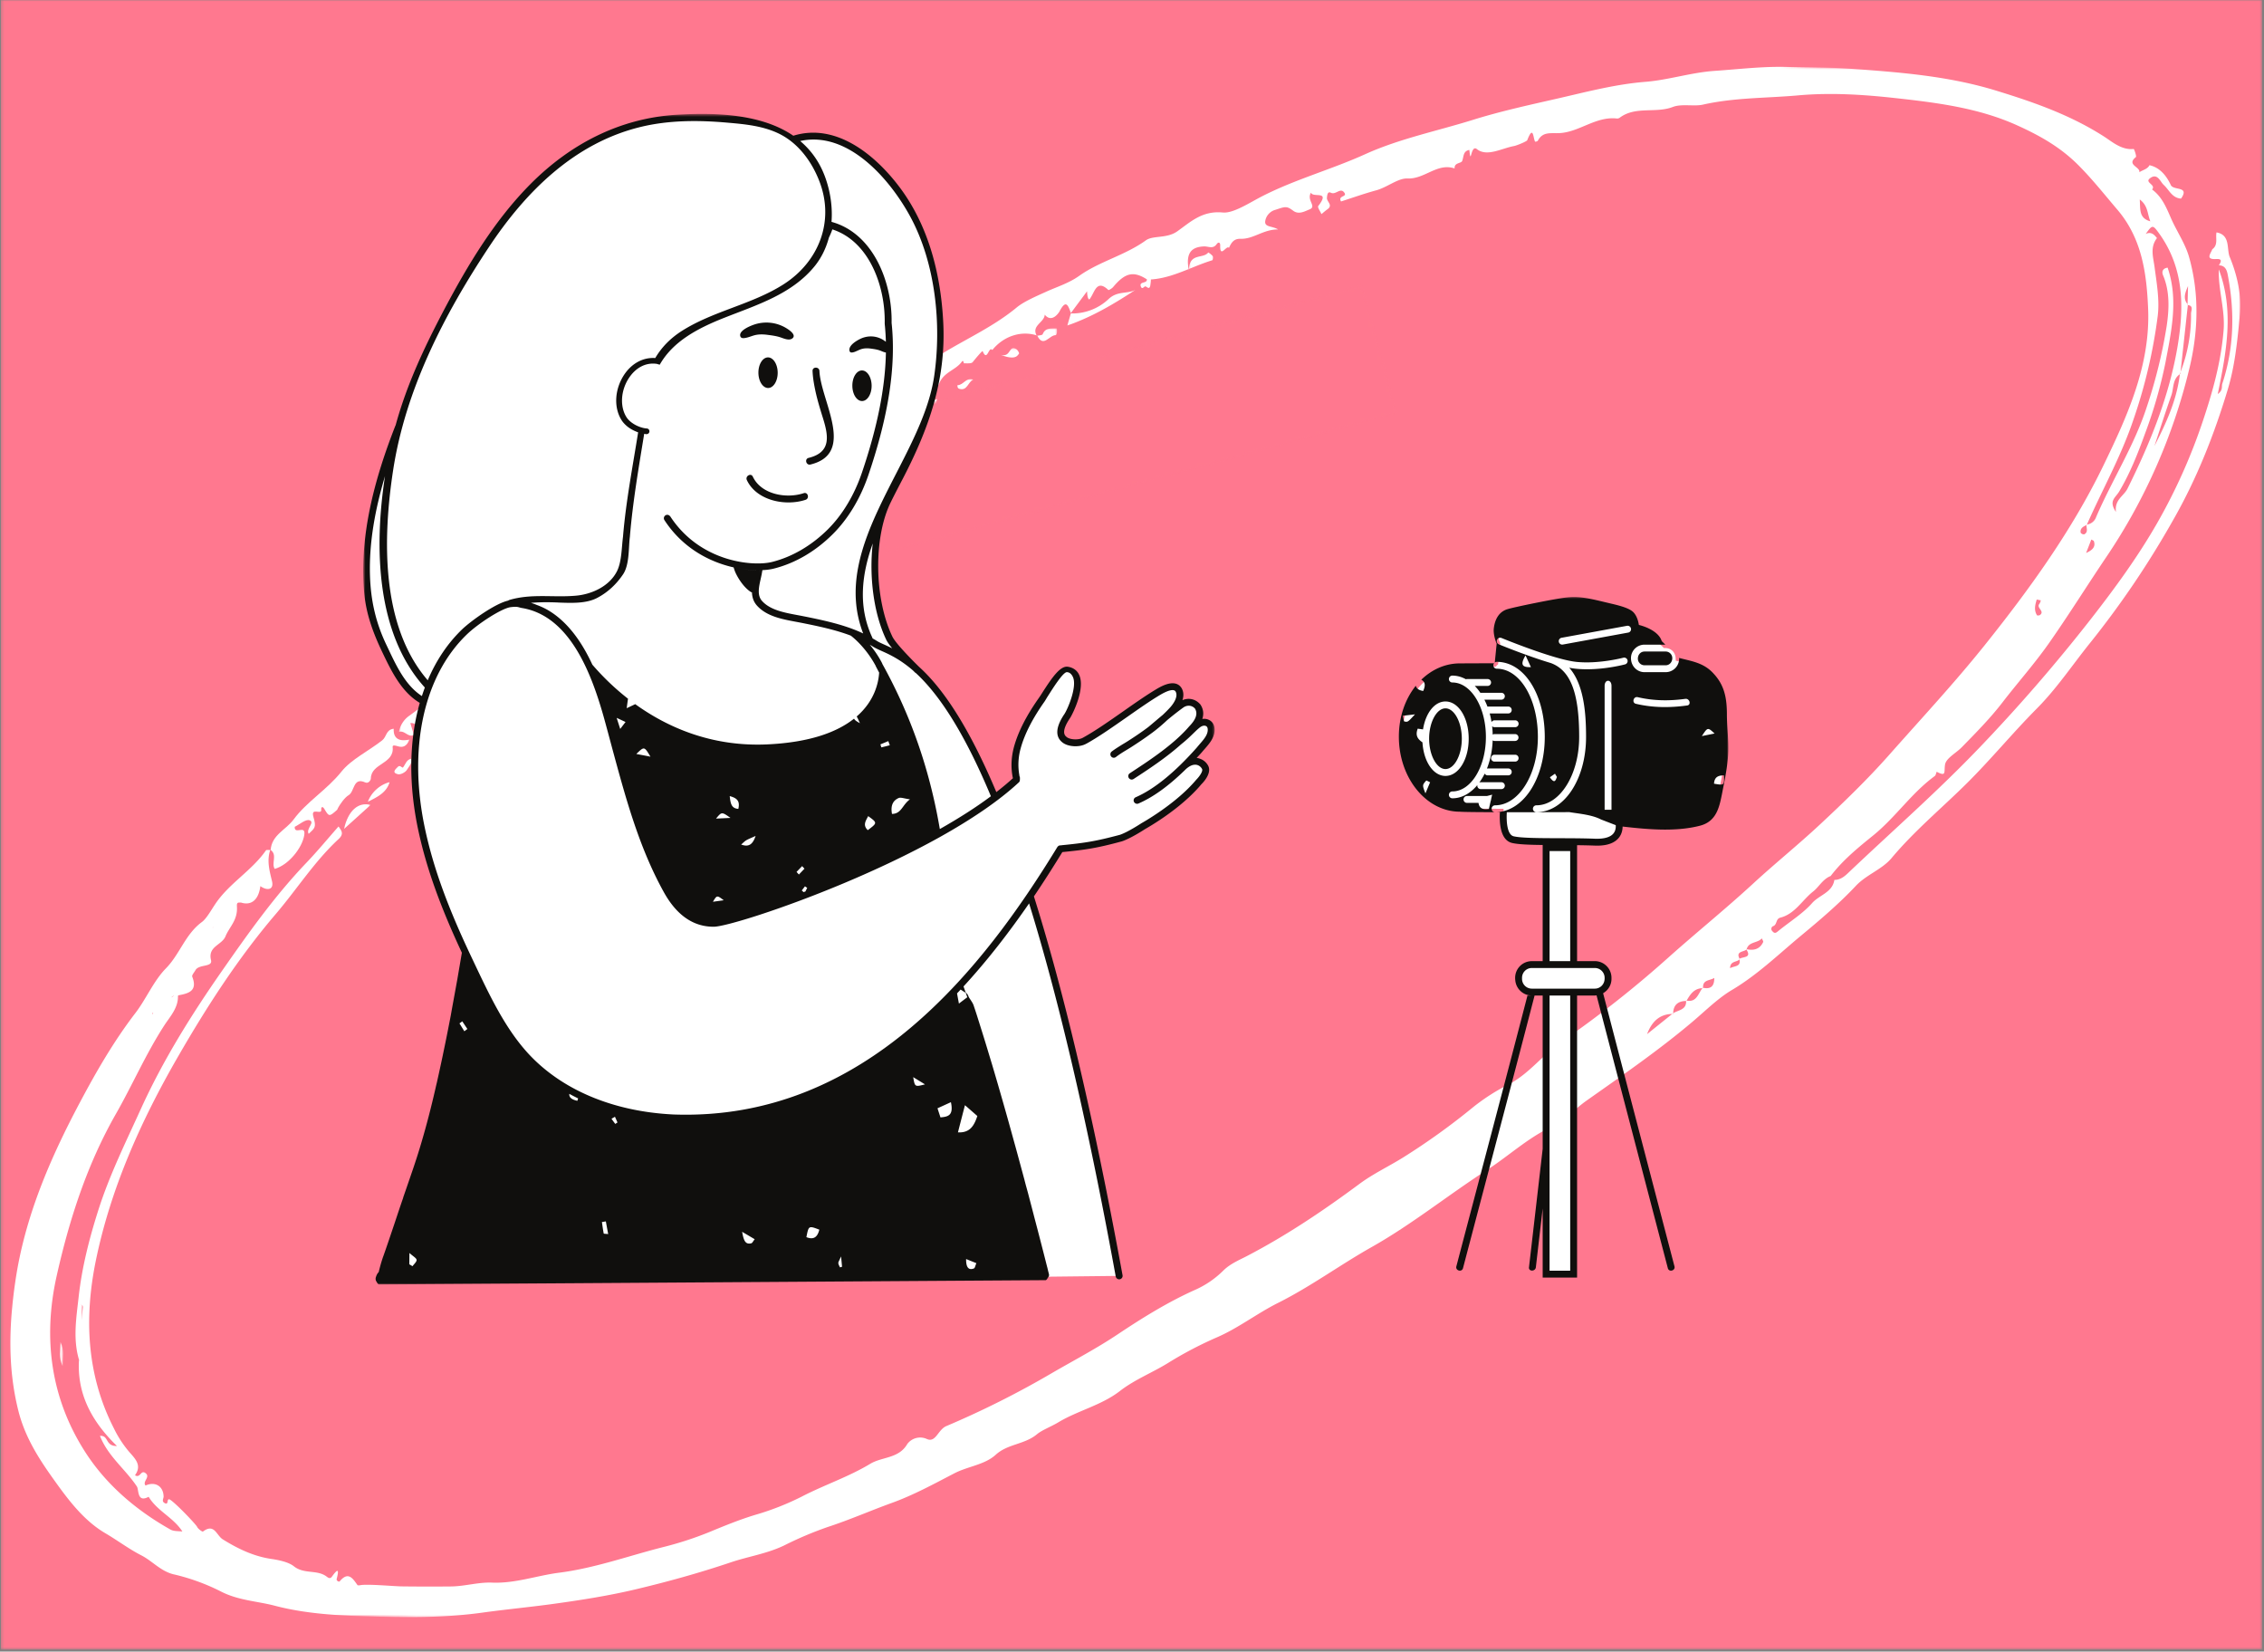 <svg xmlns="http://www.w3.org/2000/svg" width="765" height="558" fill="none" viewBox="0 0 765 558">
  <rect x="0" y="0" width="765" height="558" fill="#808080" stroke="none"/>
  <g clip-path="url(#diseno-sin-titulo-11-1__a)">
    <mask id="diseno-sin-titulo-11-1__b" width="765" height="558" x="0" y="0" maskUnits="userSpaceOnUse" style="mask-type:luminance">
      <path fill="#fff" d="M.29 0h764.082v557.333H.289V0Z"/>
    </mask>
    <g mask="url(#diseno-sin-titulo-11-1__b)">
      <path fill="#FF788F" d="M.29 0h764.082v557.333H.289V0Z"/>
    </g>
    <mask id="diseno-sin-titulo-11-1__c" width="49" height="50" x="90" y="245" maskUnits="userSpaceOnUse" style="mask-type:luminance">
      <path fill="#fff" d="M90.664 245.333h48v49.334h-48v-49.334Z"/>
    </mask>
    <g mask="url(#diseno-sin-titulo-11-1__c)">
      <mask id="diseno-sin-titulo-11-1__d" width="760" height="558" x="0" y="6" maskUnits="userSpaceOnUse" style="mask-type:luminance">
        <path fill="#fff" d="M14.943 6.031 759.77 26.36l-14.656 537.157L.281 543.188 14.943 6.031Z"/>
      </mask>
      <g mask="url(#diseno-sin-titulo-11-1__d)">
        <mask id="diseno-sin-titulo-11-1__e" width="760" height="558" x="0" y="6" maskUnits="userSpaceOnUse" style="mask-type:luminance">
          <path fill="#fff" d="M14.943 6.031 759.77 26.36l-14.656 537.157L.281 543.188 14.943 6.031Z"/>
        </mask>
        <g mask="url(#diseno-sin-titulo-11-1__e)">
          <path fill="#fff" d="M92.81 293.568c4.635-1.282 9.312-7.037 10.005-11.448.578-3.683-3.38.119-3.23-2.776 1.543-.74 3.741-2.688 5.027-2.204 1.937.719-1.323 2.834-.307 4.579 2.099-1.995 2.63-2.151 1.599-5.719-1.016-3.521 2.916-.417 2.64-2.495-.088-.661.349-1.391 1.084-.146 1.536 2.61 1.651 2.599 4.25.271l.125-.109c-.016-.026-.016-.052-.032-.078.943-1.938 2.688-4.131 3.782-4.756 2.145-1.218 1.453-6.26 5.692-4.328 1.006.459 1.849-.713 1.86-1.364.109-5.177 8.015-4.87 7.364-10.615-.099-.844 1.078-.443 1.771-.24 1.651.485 2.938.115 3.938-2.265-3.474.745-5.542-.302-5.344-3.677-2.656.338-2.349 2.713-3.88 3.922-4.599 3.625-10.485 6.442-13.776 10.573-4.922 6.171-11.73 10.135-16.198 16.213-2.521 3.422-7.412 5.224-7.72 10.261 2.334 1.723.152 4.432 1.35 6.401Z"/>
        </g>
      </g>
    </g>
    <mask id="diseno-sin-titulo-11-1__f" width="25" height="25" x="134" y="225" maskUnits="userSpaceOnUse" style="mask-type:luminance">
      <path fill="#fff" d="M134.664 225.333h24v24h-24v-24Z"/>
    </mask>
    <g mask="url(#diseno-sin-titulo-11-1__f)">
      <mask id="diseno-sin-titulo-11-1__g" width="760" height="558" x="0" y="6" maskUnits="userSpaceOnUse" style="mask-type:luminance">
        <path fill="#fff" d="M14.943 6.031 759.77 26.36l-14.656 537.157L.281 543.188 14.943 6.031Z"/>
      </mask>
      <g mask="url(#diseno-sin-titulo-11-1__g)">
        <mask id="diseno-sin-titulo-11-1__h" width="760" height="558" x="0" y="6" maskUnits="userSpaceOnUse" style="mask-type:luminance">
          <path fill="#fff" d="M14.943 6.031 759.77 26.36l-14.656 537.157L.281 543.188 14.943 6.031Z"/>
        </mask>
        <g mask="url(#diseno-sin-titulo-11-1__h)">
          <path fill="#fff" d="m139.88 248.333-1.229-4.026c2.885-.276 2.115 3.115 3.901 3.203 3.156-.786-1.641-4.156 1.052-3.552 3.339.75 2.11-2.172 3.323-2.781 0 .016-.01.031-.016.047l.037-.026-.042.031.136-.115c4.463-3.776 9.479-7.156 10.427-14.572-6.75 5.453-12.703 10.593-19.047 15.192a8.358 8.358 0 0 0-2.37 2.406 8.291 8.291 0 0 0-1.24 3.146c1.886-.677 3.105 2.021 5.068 1.047Z"/>
        </g>
      </g>
    </g>
    <mask id="diseno-sin-titulo-11-1__i" width="24" height="14" x="360" y="97" maskUnits="userSpaceOnUse" style="mask-type:luminance">
      <path fill="#fff" d="M360 97.334h24v13.333h-24V97.333Z"/>
    </mask>
    <g mask="url(#diseno-sin-titulo-11-1__i)">
      <mask id="diseno-sin-titulo-11-1__j" width="760" height="558" x="0" y="6" maskUnits="userSpaceOnUse" style="mask-type:luminance">
        <path fill="#fff" d="M14.95 6.031 759.78 26.36l-14.657 537.157L.289 543.188 14.951 6.031Z"/>
      </mask>
      <g mask="url(#diseno-sin-titulo-11-1__j)">
        <mask id="diseno-sin-titulo-11-1__k" width="760" height="558" x="0" y="6" maskUnits="userSpaceOnUse" style="mask-type:luminance">
          <path fill="#fff" d="M14.95 6.031 759.78 26.36l-14.657 537.157L.289 543.188 14.951 6.031Z"/>
        </mask>
        <g mask="url(#diseno-sin-titulo-11-1__k)">
          <path fill="#fff" d="M383.734 97.885c-2.823 1.557-6.13.25-9.208 3.209a17.786 17.786 0 0 1-5.87 3.651 17.728 17.728 0 0 1-6.817 1.156c-.37 1.26-.74 2.526-1.183 4.073 8.526-2.953 15.875-7.37 23.078-12.089Z"/>
        </g>
      </g>
    </g>
    <mask id="diseno-sin-titulo-11-1__l" width="2" height="2" x="361" y="105" maskUnits="userSpaceOnUse" style="mask-type:luminance">
      <path fill="#fff" d="M361.336 105.333h1.333v1.334h-1.333v-1.334Z"/>
    </mask>
    <g mask="url(#diseno-sin-titulo-11-1__l)">
      <mask id="diseno-sin-titulo-11-1__m" width="760" height="558" x="0" y="6" maskUnits="userSpaceOnUse" style="mask-type:luminance">
        <path fill="#fff" d="M14.95 6.031 759.78 26.36l-14.657 537.157L.289 543.188 14.951 6.031Z"/>
      </mask>
      <g mask="url(#diseno-sin-titulo-11-1__m)">
        <mask id="diseno-sin-titulo-11-1__n" width="760" height="558" x="0" y="6" maskUnits="userSpaceOnUse" style="mask-type:luminance">
          <path fill="#fff" d="M14.95 6.031 759.78 26.36l-14.657 537.157L.289 543.188 14.951 6.031Z"/>
        </mask>
        <g mask="url(#diseno-sin-titulo-11-1__n)">
          <path fill="#fff" d="M361.75 105.901h.094l.031-.114-.125.114Z"/>
        </g>
      </g>
    </g>
    <mask id="diseno-sin-titulo-11-1__o" width="2" height="2" x="161" y="225" maskUnits="userSpaceOnUse" style="mask-type:luminance">
      <path fill="#fff" d="M161.336 225.333h1.333v1.334h-1.333v-1.334Z"/>
    </mask>
    <g mask="url(#diseno-sin-titulo-11-1__o)">
      <mask id="diseno-sin-titulo-11-1__p" width="760" height="558" x="0" y="6" maskUnits="userSpaceOnUse" style="mask-type:luminance">
        <path fill="#fff" d="M14.95 6.031 759.78 26.36l-14.657 537.157L.289 543.188 14.951 6.031Z"/>
      </mask>
      <g mask="url(#diseno-sin-titulo-11-1__p)">
        <mask id="diseno-sin-titulo-11-1__q" width="760" height="558" x="0" y="6" maskUnits="userSpaceOnUse" style="mask-type:luminance">
          <path fill="#fff" d="M14.95 6.031 759.78 26.36l-14.657 537.157L.289 543.188 14.951 6.031Z"/>
        </mask>
        <g mask="url(#diseno-sin-titulo-11-1__q)">
          <path fill="#fff" d="M161.75 225.635c.026.063.042.11.073.172a1.44 1.44 0 0 0 .062-.047l-.005-.005v-.021a.463.463 0 0 1-.13-.099Z"/>
        </g>
      </g>
    </g>
    <mask id="diseno-sin-titulo-11-1__r" width="2" height="2" x="173" y="217" maskUnits="userSpaceOnUse" style="mask-type:luminance">
      <path fill="#fff" d="M173.336 217.333h1.333v1.334h-1.333v-1.334Z"/>
    </mask>
    <g mask="url(#diseno-sin-titulo-11-1__r)">
      <mask id="diseno-sin-titulo-11-1__s" width="760" height="558" x="0" y="6" maskUnits="userSpaceOnUse" style="mask-type:luminance">
        <path fill="#fff" d="M14.95 6.031 759.78 26.36l-14.657 537.157L.289 543.188 14.951 6.031Z"/>
      </mask>
      <g mask="url(#diseno-sin-titulo-11-1__s)">
        <mask id="diseno-sin-titulo-11-1__t" width="760" height="558" x="0" y="6" maskUnits="userSpaceOnUse" style="mask-type:luminance">
          <path fill="#fff" d="M14.95 6.031 759.78 26.36l-14.657 537.157L.289 543.188 14.951 6.031Z"/>
        </mask>
        <g mask="url(#diseno-sin-titulo-11-1__t)">
          <path fill="#fff" d="M174.484 218.516v.01c.037.047.084.068.12.12-.015-.042-.026-.083-.036-.12-.032-.005-.052-.005-.078-.01h-.006Z"/>
        </g>
      </g>
    </g>
    <mask id="diseno-sin-titulo-11-1__u" width="14" height="11" x="161" y="216" maskUnits="userSpaceOnUse" style="mask-type:luminance">
      <path fill="#fff" d="M161.336 216h13.333v10.667h-13.333V216Z"/>
    </mask>
    <g mask="url(#diseno-sin-titulo-11-1__u)">
      <mask id="diseno-sin-titulo-11-1__v" width="760" height="558" x="0" y="6" maskUnits="userSpaceOnUse" style="mask-type:luminance">
        <path fill="#fff" d="M14.95 6.031 759.78 26.36l-14.657 537.157L.289 543.188 14.951 6.031Z"/>
      </mask>
      <g mask="url(#diseno-sin-titulo-11-1__v)">
        <mask id="diseno-sin-titulo-11-1__w" width="760" height="558" x="0" y="6" maskUnits="userSpaceOnUse" style="mask-type:luminance">
          <path fill="#fff" d="M14.95 6.031 759.78 26.36l-14.657 537.157L.289 543.188 14.951 6.031Z"/>
        </mask>
        <g mask="url(#diseno-sin-titulo-11-1__w)">
          <path fill="#fff" d="M169.214 216.505c-.631 4.516-7.235 4.292-7.339 9.23.703.536 1.438-1.49 2.51.046.511.73 4.021.427 4.047.271.505-3.323.875-6.5 5.631-4.864.135-.886.276-1.771.411-2.662-1.354-1.672-4.068.068-5.26-2.021Z"/>
        </g>
      </g>
    </g>
    <mask id="diseno-sin-titulo-11-1__x" width="10" height="12" x="116" y="270" maskUnits="userSpaceOnUse" style="mask-type:luminance">
      <path fill="#fff" d="M116 270.667h9.333v10.666H116v-10.666Z"/>
    </mask>
    <g mask="url(#diseno-sin-titulo-11-1__x)">
      <mask id="diseno-sin-titulo-11-1__y" width="760" height="558" x="0" y="6" maskUnits="userSpaceOnUse" style="mask-type:luminance">
        <path fill="#fff" d="M14.95 6.031 759.78 26.36l-14.657 537.157L.289 543.188 14.951 6.031Z"/>
      </mask>
      <g mask="url(#diseno-sin-titulo-11-1__y)">
        <mask id="diseno-sin-titulo-11-1__z" width="760" height="558" x="0" y="6" maskUnits="userSpaceOnUse" style="mask-type:luminance">
          <path fill="#fff" d="M14.95 6.031 759.78 26.36l-14.657 537.157L.289 543.188 14.951 6.031Z"/>
        </mask>
        <g mask="url(#diseno-sin-titulo-11-1__z)">
          <path fill="#fff" d="m116.25 280.063 8.974-8.105c-4.203-1.104-7.609 1.969-8.974 8.105Z"/>
        </g>
      </g>
    </g>
    <mask id="diseno-sin-titulo-11-1__A" width="8" height="8" x="124" y="264" maskUnits="userSpaceOnUse" style="mask-type:luminance">
      <path fill="#fff" d="M124 264h8v8h-8v-8Z"/>
    </mask>
    <g mask="url(#diseno-sin-titulo-11-1__A)">
      <mask id="diseno-sin-titulo-11-1__B" width="760" height="558" x="0" y="6" maskUnits="userSpaceOnUse" style="mask-type:luminance">
        <path fill="#fff" d="M14.95 6.031 759.78 26.36l-14.657 537.157L.289 543.188 14.951 6.031Z"/>
      </mask>
      <g mask="url(#diseno-sin-titulo-11-1__B)">
        <mask id="diseno-sin-titulo-11-1__C" width="760" height="558" x="0" y="6" maskUnits="userSpaceOnUse" style="mask-type:luminance">
          <path fill="#fff" d="M14.95 6.031 759.78 26.36l-14.657 537.157L.289 543.188 14.951 6.031Z"/>
        </mask>
        <g mask="url(#diseno-sin-titulo-11-1__C)">
          <path fill="#fff" d="M131.651 264.25a10.827 10.827 0 0 0-4.479 2.448 10.873 10.873 0 0 0-2.891 4.203c3.62-1.797 6.339-3.245 7.37-6.651Z"/>
        </g>
      </g>
    </g>
    <mask id="diseno-sin-titulo-11-1__D" width="6" height="7" x="158" y="225" maskUnits="userSpaceOnUse" style="mask-type:luminance">
      <path fill="#fff" d="M158.664 225.333h5.333V232h-5.333v-6.667Z"/>
    </mask>
    <g mask="url(#diseno-sin-titulo-11-1__D)">
      <mask id="diseno-sin-titulo-11-1__E" width="760" height="558" x="0" y="6" maskUnits="userSpaceOnUse" style="mask-type:luminance">
        <path fill="#fff" d="M14.943 6.031 759.77 26.36l-14.656 537.157L.281 543.188 14.943 6.031Z"/>
      </mask>
      <g mask="url(#diseno-sin-titulo-11-1__E)">
        <mask id="diseno-sin-titulo-11-1__F" width="760" height="558" x="0" y="6" maskUnits="userSpaceOnUse" style="mask-type:luminance">
          <path fill="#fff" d="M14.943 6.031 759.77 26.36l-14.656 537.157L.281 543.188 14.943 6.031Z"/>
        </mask>
        <g mask="url(#diseno-sin-titulo-11-1__F)">
          <path fill="#fff" d="M158.797 231.422c.36 1.38 1.032-1.646 2.855-1.011 1.562.547 1.859-.713.161-4.604-2.094 1.313-3.62 3.344-3.016 5.615Z"/>
        </g>
      </g>
    </g>
    <mask id="diseno-sin-titulo-11-1__G" width="2" height="3" x="349" y="112" maskUnits="userSpaceOnUse" style="mask-type:luminance">
      <path fill="#fff" d="M349.336 112h1.333v2.667h-1.333V112Z"/>
    </mask>
    <g mask="url(#diseno-sin-titulo-11-1__G)">
      <mask id="diseno-sin-titulo-11-1__H" width="760" height="558" x="0" y="6" maskUnits="userSpaceOnUse" style="mask-type:luminance">
        <path fill="#fff" d="M14.95 6.031 759.78 26.36l-14.657 537.157L.289 543.188 14.951 6.031Z"/>
      </mask>
      <g mask="url(#diseno-sin-titulo-11-1__H)">
        <mask id="diseno-sin-titulo-11-1__I" width="760" height="558" x="0" y="6" maskUnits="userSpaceOnUse" style="mask-type:luminance">
          <path fill="#fff" d="M14.95 6.031 759.78 26.36l-14.657 537.157L.289 543.188 14.951 6.031Z"/>
        </mask>
        <g mask="url(#diseno-sin-titulo-11-1__I)">
          <path fill="#fff" d="M350.513 113.432c-.016-.036-.036-.057-.052-.094-.068-.02-.135-.026-.203-.046.031.057.047.109.078.166.052-.01.12-.021.177-.026Z"/>
        </g>
      </g>
    </g>
    <mask id="diseno-sin-titulo-11-1__J" width="9" height="6" x="349" y="110" maskUnits="userSpaceOnUse" style="mask-type:luminance">
      <path fill="#fff" d="M349.336 110.667h8V116h-8v-5.333Z"/>
    </mask>
    <g mask="url(#diseno-sin-titulo-11-1__J)">
      <mask id="diseno-sin-titulo-11-1__K" width="760" height="558" x="0" y="6" maskUnits="userSpaceOnUse" style="mask-type:luminance">
        <path fill="#fff" d="M14.95 6.031 759.78 26.36l-14.657 537.157L.289 543.188 14.951 6.031Z"/>
      </mask>
      <g mask="url(#diseno-sin-titulo-11-1__K)">
        <mask id="diseno-sin-titulo-11-1__L" width="760" height="558" x="0" y="6" maskUnits="userSpaceOnUse" style="mask-type:luminance">
          <path fill="#fff" d="M14.95 6.031 759.78 26.36l-14.657 537.157L.289 543.188 14.951 6.031Z"/>
        </mask>
        <g mask="url(#diseno-sin-titulo-11-1__L)">
          <path fill="#fff" d="M356.651 113.245c.62.015.641-2.323.354-2.302-1.708.104-3.781-.37-4.682 1.968-.135.354-1.115.38-1.807.516 2.02 4.182 4.088-.234 6.135-.182Z"/>
        </g>
      </g>
    </g>
    <mask id="diseno-sin-titulo-11-1__M" width="8" height="7" x="132" y="256" maskUnits="userSpaceOnUse" style="mask-type:luminance">
      <path fill="#fff" d="M132 256h8v6.667h-8V256Z"/>
    </mask>
    <g mask="url(#diseno-sin-titulo-11-1__M)">
      <mask id="diseno-sin-titulo-11-1__N" width="760" height="558" x="0" y="6" maskUnits="userSpaceOnUse" style="mask-type:luminance">
        <path fill="#fff" d="M14.95 6.031 759.78 26.36l-14.657 537.157L.289 543.188 14.951 6.031Z"/>
      </mask>
      <g mask="url(#diseno-sin-titulo-11-1__N)">
        <mask id="diseno-sin-titulo-11-1__O" width="760" height="558" x="0" y="6" maskUnits="userSpaceOnUse" style="mask-type:luminance">
          <path fill="#fff" d="M14.95 6.031 759.78 26.36l-14.657 537.157L.289 543.188 14.951 6.031Z"/>
        </mask>
        <g mask="url(#diseno-sin-titulo-11-1__O)">
          <path fill="#fff" d="M136.184 259.281c-.276.339-.979-.958-1.703-.245-.88.875-2.208 1.985-.036 2.547.88.229 2.599-.666 3.083-1.531.599-1.073 1.885-2.151 1.354-3.698-1.583.354-1.865 1.885-2.698 2.927Z"/>
        </g>
      </g>
    </g>
    <mask id="diseno-sin-titulo-11-1__P" width="2" height="2" x="138" y="256" maskUnits="userSpaceOnUse" style="mask-type:luminance">
      <path fill="#fff" d="M138.664 256h1.333v1.333h-1.333V256Z"/>
    </mask>
    <g mask="url(#diseno-sin-titulo-11-1__P)">
      <mask id="diseno-sin-titulo-11-1__Q" width="760" height="558" x="0" y="6" maskUnits="userSpaceOnUse" style="mask-type:luminance">
        <path fill="#fff" d="M14.943 6.031 759.77 26.36l-14.656 537.157L.281 543.188 14.943 6.031Z"/>
      </mask>
      <g mask="url(#diseno-sin-titulo-11-1__Q)">
        <mask id="diseno-sin-titulo-11-1__R" width="760" height="558" x="0" y="6" maskUnits="userSpaceOnUse" style="mask-type:luminance">
          <path fill="#fff" d="M14.943 6.031 759.77 26.36l-14.656 537.157L.281 543.188 14.943 6.031Z"/>
        </mask>
        <g mask="url(#diseno-sin-titulo-11-1__R)">
          <path fill="#fff" d="M138.828 256.203c.021.052.026.099.042.151.026-.005.047-.015.073-.021l-.115-.13Z"/>
        </g>
      </g>
    </g>
    <mask id="diseno-sin-titulo-11-1__S" width="9" height="5" x="337" y="117" maskUnits="userSpaceOnUse" style="mask-type:luminance">
      <path fill="#fff" d="M337.336 117.333h8v4h-8v-4Z"/>
    </mask>
    <g mask="url(#diseno-sin-titulo-11-1__S)">
      <mask id="diseno-sin-titulo-11-1__T" width="760" height="558" x="0" y="6" maskUnits="userSpaceOnUse" style="mask-type:luminance">
        <path fill="#fff" d="M14.95 6.031 759.78 26.36l-14.657 537.157L.289 543.188 14.951 6.031Z"/>
      </mask>
      <g mask="url(#diseno-sin-titulo-11-1__T)">
        <mask id="diseno-sin-titulo-11-1__U" width="760" height="558" x="0" y="6" maskUnits="userSpaceOnUse" style="mask-type:luminance">
          <path fill="#fff" d="M14.95 6.031 759.78 26.36l-14.657 537.157L.289 543.188 14.951 6.031Z"/>
        </mask>
        <g mask="url(#diseno-sin-titulo-11-1__U)">
          <path fill="#fff" d="M338.125 119.88c3.245 1.183 4.984 1.485 6.193-.385.151-.235-.448-1.287-.927-1.552-2.662-1.485-1.667 2.906-5.266 1.937Z"/>
        </g>
      </g>
    </g>
    <mask id="diseno-sin-titulo-11-1__V" width="8" height="4" x="322" y="128" maskUnits="userSpaceOnUse" style="mask-type:luminance">
      <path fill="#fff" d="M322.664 128h6.667v4h-6.667v-4Z"/>
    </mask>
    <g mask="url(#diseno-sin-titulo-11-1__V)">
      <mask id="diseno-sin-titulo-11-1__W" width="760" height="558" x="0" y="6" maskUnits="userSpaceOnUse" style="mask-type:luminance">
        <path fill="#fff" d="M14.943 6.031 759.77 26.36l-14.656 537.157L.281 543.188 14.943 6.031Z"/>
      </mask>
      <g mask="url(#diseno-sin-titulo-11-1__W)">
        <mask id="diseno-sin-titulo-11-1__X" width="760" height="558" x="0" y="6" maskUnits="userSpaceOnUse" style="mask-type:luminance">
          <path fill="#fff" d="M14.943 6.031 759.77 26.36l-14.656 537.157L.281 543.188 14.943 6.031Z"/>
        </mask>
        <g mask="url(#diseno-sin-titulo-11-1__X)">
          <path fill="#fff" d="M323.53 130.14c-.021 0-.152.985.593 1.214 2.771.849 2.922-2.37 4.75-3.083-2.427-.927-3.276 1.854-5.343 1.869Z"/>
        </g>
      </g>
    </g>
    <mask id="diseno-sin-titulo-11-1__Y" width="6" height="5" x="138" y="253" maskUnits="userSpaceOnUse" style="mask-type:luminance">
      <path fill="#fff" d="M138.664 253.333h5.333v4h-5.333v-4Z"/>
    </mask>
    <g mask="url(#diseno-sin-titulo-11-1__Y)">
      <mask id="diseno-sin-titulo-11-1__Z" width="760" height="558" x="0" y="6" maskUnits="userSpaceOnUse" style="mask-type:luminance">
        <path fill="#fff" d="M14.943 6.031 759.77 26.36l-14.656 537.157L.281 543.188 14.943 6.031Z"/>
      </mask>
      <g mask="url(#diseno-sin-titulo-11-1__Z)">
        <mask id="diseno-sin-titulo-11-1__aa" width="760" height="558" x="0" y="6" maskUnits="userSpaceOnUse" style="mask-type:luminance">
          <path fill="#fff" d="M14.943 6.031 759.77 26.36l-14.656 537.157L.281 543.188 14.943 6.031Z"/>
        </mask>
        <g mask="url(#diseno-sin-titulo-11-1__aa)">
          <path fill="#fff" d="M143.06 254.938c.12-.24-.391-1.073-.787-1.271-1.364-.672-1.645.87-2.427 1.385-.359.333-.64.724-.838 1.172.484.052.969.094 1.448.161a2.33 2.33 0 0 0 1.552-.276c.484-.27.833-.661 1.052-1.171Z"/>
        </g>
      </g>
    </g>
    <mask id="diseno-sin-titulo-11-1__ab" width="2" height="2" x="138" y="256" maskUnits="userSpaceOnUse" style="mask-type:luminance">
      <path fill="#fff" d="M138.664 256h1.333v1.333h-1.333V256Z"/>
    </mask>
    <g mask="url(#diseno-sin-titulo-11-1__ab)">
      <mask id="diseno-sin-titulo-11-1__ac" width="760" height="558" x="0" y="6" maskUnits="userSpaceOnUse" style="mask-type:luminance">
        <path fill="#fff" d="M14.943 6.031 759.77 26.36l-14.656 537.157L.281 543.188 14.943 6.031Z"/>
      </mask>
      <g mask="url(#diseno-sin-titulo-11-1__ac)">
        <mask id="diseno-sin-titulo-11-1__ad" width="760" height="558" x="0" y="6" maskUnits="userSpaceOnUse" style="mask-type:luminance">
          <path fill="#fff" d="M14.943 6.031 759.77 26.36l-14.656 537.157L.281 543.188 14.943 6.031Z"/>
        </mask>
        <g mask="url(#diseno-sin-titulo-11-1__ad)">
          <path fill="#fff" d="m138.828 256.203.115.13.062-.109-.177-.021Z"/>
        </g>
      </g>
    </g>
    <mask id="diseno-sin-titulo-11-1__ae" width="4" height="6" x="180" y="218" maskUnits="userSpaceOnUse" style="mask-type:luminance">
      <path fill="#fff" d="M180 218.667h4V224h-4v-5.333Z"/>
    </mask>
    <g mask="url(#diseno-sin-titulo-11-1__ae)">
      <mask id="diseno-sin-titulo-11-1__af" width="760" height="558" x="0" y="6" maskUnits="userSpaceOnUse" style="mask-type:luminance">
        <path fill="#fff" d="M14.95 6.031 759.78 26.36l-14.657 537.157L.289 543.188 14.951 6.031Z"/>
      </mask>
      <g mask="url(#diseno-sin-titulo-11-1__af)">
        <mask id="diseno-sin-titulo-11-1__ag" width="760" height="558" x="0" y="6" maskUnits="userSpaceOnUse" style="mask-type:luminance">
          <path fill="#fff" d="M14.95 6.031 759.78 26.36l-14.657 537.157L.289 543.188 14.951 6.031Z"/>
        </mask>
        <g mask="url(#diseno-sin-titulo-11-1__ag)">
          <path fill="#fff" d="M182.887 219.5c-.77 1.63-2.947.74-2.869 2.589.015.312.755.921 1.01.849 1.214-.339 2.359-.881 1.859-3.438Z"/>
        </g>
      </g>
    </g>
    <mask id="diseno-sin-titulo-11-1__ah" width="2" height="10" x="20" y="453" maskUnits="userSpaceOnUse" style="mask-type:luminance">
      <path fill="#fff" d="M20 453.333h1.333v9.334H20v-9.334Z"/>
    </mask>
    <g mask="url(#diseno-sin-titulo-11-1__ah)">
      <mask id="diseno-sin-titulo-11-1__ai" width="760" height="558" x="0" y="6" maskUnits="userSpaceOnUse" style="mask-type:luminance">
        <path fill="#fff" d="M14.95 6.031 759.78 26.36l-14.657 537.157L.289 543.188 14.951 6.031Z"/>
      </mask>
      <g mask="url(#diseno-sin-titulo-11-1__ai)">
        <mask id="diseno-sin-titulo-11-1__aj" width="760" height="558" x="0" y="6" maskUnits="userSpaceOnUse" style="mask-type:luminance">
          <path fill="#fff" d="M14.95 6.031 759.78 26.36l-14.657 537.157L.289 543.188 14.951 6.031Z"/>
        </mask>
        <g mask="url(#diseno-sin-titulo-11-1__aj)">
          <path fill="#fff" d="M20.432 453.354c-.005 3.161-.682 5.036.734 8.208 0-3.166.677-5.036-.734-8.208Z"/>
        </g>
      </g>
    </g>
    <mask id="diseno-sin-titulo-11-1__ak" width="2" height="2" x="90" y="286" maskUnits="userSpaceOnUse" style="mask-type:luminance">
      <path fill="#fff" d="M90.664 286.667h1.333V288h-1.333v-1.333Z"/>
    </mask>
    <g mask="url(#diseno-sin-titulo-11-1__ak)">
      <mask id="diseno-sin-titulo-11-1__al" width="760" height="558" x="0" y="6" maskUnits="userSpaceOnUse" style="mask-type:luminance">
        <path fill="#fff" d="M14.943 6.031 759.77 26.36l-14.656 537.157L.281 543.188 14.943 6.031Z"/>
      </mask>
      <g mask="url(#diseno-sin-titulo-11-1__al)">
        <mask id="diseno-sin-titulo-11-1__am" width="760" height="558" x="0" y="6" maskUnits="userSpaceOnUse" style="mask-type:luminance">
          <path fill="#fff" d="M14.943 6.031 759.77 26.36l-14.656 537.157L.281 543.188 14.943 6.031Z"/>
        </mask>
        <g mask="url(#diseno-sin-titulo-11-1__am)">
          <path fill="#fff" d="M91.46 287.193v-.026c-.046-.037-.067-.079-.114-.11l-.041.136c.052 0 .11.005.156.005v-.005Z"/>
        </g>
      </g>
    </g>
    <mask id="diseno-sin-titulo-11-1__an" width="2" height="2" x="361" y="105" maskUnits="userSpaceOnUse" style="mask-type:luminance">
      <path fill="#fff" d="M361.336 105.333h1.333v1.334h-1.333v-1.334Z"/>
    </mask>
    <g mask="url(#diseno-sin-titulo-11-1__an)">
      <mask id="diseno-sin-titulo-11-1__ao" width="760" height="558" x="0" y="6" maskUnits="userSpaceOnUse" style="mask-type:luminance">
        <path fill="#fff" d="M14.95 6.031 759.78 26.36l-14.657 537.157L.289 543.188 14.951 6.031Z"/>
      </mask>
      <g mask="url(#diseno-sin-titulo-11-1__ao)">
        <mask id="diseno-sin-titulo-11-1__ap" width="760" height="558" x="0" y="6" maskUnits="userSpaceOnUse" style="mask-type:luminance">
          <path fill="#fff" d="M14.95 6.031 759.78 26.36l-14.657 537.157L.289 543.188 14.951 6.031Z"/>
        </mask>
        <g mask="url(#diseno-sin-titulo-11-1__ap)">
          <path fill="#fff" d="m361.875 105.781-.01-.036a2.593 2.593 0 0 0-.115.156l.125-.12Z"/>
        </g>
      </g>
    </g>
    <mask id="diseno-sin-titulo-11-1__aq" width="10" height="8" x="401" y="84" maskUnits="userSpaceOnUse" style="mask-type:luminance">
      <path fill="#fff" d="M401.336 84h9.333v8h-9.333v-8Z"/>
    </mask>
    <g mask="url(#diseno-sin-titulo-11-1__aq)">
      <mask id="diseno-sin-titulo-11-1__ar" width="760" height="558" x="0" y="6" maskUnits="userSpaceOnUse" style="mask-type:luminance">
        <path fill="#fff" d="M14.95 6.031 759.78 26.36l-14.657 537.157L.289 543.188 14.951 6.031Z"/>
      </mask>
      <g mask="url(#diseno-sin-titulo-11-1__ar)">
        <mask id="diseno-sin-titulo-11-1__as" width="760" height="558" x="0" y="6" maskUnits="userSpaceOnUse" style="mask-type:luminance">
          <path fill="#fff" d="M14.95 6.031 759.78 26.36l-14.657 537.157L.289 543.188 14.951 6.031Z"/>
        </mask>
        <g mask="url(#diseno-sin-titulo-11-1__as)">
          <path fill="#fff" d="M409.779 86.526a5.807 5.807 0 0 0-1.506-1.23c-1.713 2.24-6.218.074-6.531 5.579 2.61-1.047 5.203-2.125 7.886-2.943.198-.057.359-1.083.151-1.406Z"/>
        </g>
      </g>
    </g>
    <mask id="diseno-sin-titulo-11-1__at" width="2" height="2" x="401" y="90" maskUnits="userSpaceOnUse" style="mask-type:luminance">
      <path fill="#fff" d="M401.336 90.666h1.333V92h-1.333v-1.334Z"/>
    </mask>
    <g mask="url(#diseno-sin-titulo-11-1__at)">
      <mask id="diseno-sin-titulo-11-1__au" width="760" height="558" x="0" y="6" maskUnits="userSpaceOnUse" style="mask-type:luminance">
        <path fill="#fff" d="M14.95 6.031 759.78 26.36l-14.657 537.157L.289 543.188 14.951 6.031Z"/>
      </mask>
      <g mask="url(#diseno-sin-titulo-11-1__au)">
        <mask id="diseno-sin-titulo-11-1__av" width="760" height="558" x="0" y="6" maskUnits="userSpaceOnUse" style="mask-type:luminance">
          <path fill="#fff" d="M14.95 6.031 759.78 26.36l-14.657 537.157L.289 543.188 14.951 6.031Z"/>
        </mask>
        <g mask="url(#diseno-sin-titulo-11-1__av)">
          <path fill="#fff" d="m401.745 90.875-.104.042c.031.177.036.323.078.515 0-.208.015-.375.026-.557Z"/>
        </g>
      </g>
    </g>
    <mask id="diseno-sin-titulo-11-1__aw" width="2" height="2" x="725" y="54" maskUnits="userSpaceOnUse" style="mask-type:luminance">
      <path fill="#fff" d="M725.336 54.666h1.333V56h-1.333v-1.334Z"/>
    </mask>
    <g mask="url(#diseno-sin-titulo-11-1__aw)">
      <mask id="diseno-sin-titulo-11-1__ax" width="760" height="558" x="0" y="6" maskUnits="userSpaceOnUse" style="mask-type:luminance">
        <path fill="#fff" d="M14.95 6.031 759.78 26.36l-14.657 537.157L.289 543.188 14.951 6.031Z"/>
      </mask>
      <g mask="url(#diseno-sin-titulo-11-1__ax)">
        <mask id="diseno-sin-titulo-11-1__ay" width="760" height="558" x="0" y="6" maskUnits="userSpaceOnUse" style="mask-type:luminance">
          <path fill="#fff" d="M14.95 6.031 759.78 26.36l-14.657 537.157L.289 543.188 14.951 6.031Z"/>
        </mask>
        <g mask="url(#diseno-sin-titulo-11-1__ay)">
          <path fill="#fff" d="m726.299 55.776-.026.026c.011 0 .026.01.042.016.021-.047.052-.084.078-.136l-.094.094Z"/>
        </g>
      </g>
    </g>
    <mask id="diseno-sin-titulo-11-1__az" width="756" height="526" x="2" y="21" maskUnits="userSpaceOnUse" style="mask-type:luminance">
      <path fill="#fff" d="M2.664 21.334h754.667v525.333H2.664V21.333Z"/>
    </mask>
    <g mask="url(#diseno-sin-titulo-11-1__az)">
      <mask id="diseno-sin-titulo-11-1__aA" width="760" height="558" x="0" y="6" maskUnits="userSpaceOnUse" style="mask-type:luminance">
        <path fill="#fff" d="M14.943 6.031 759.77 26.36l-14.656 537.157L.281 543.188 14.943 6.031Z"/>
      </mask>
      <g mask="url(#diseno-sin-titulo-11-1__aA)">
        <mask id="diseno-sin-titulo-11-1__aB" width="760" height="558" x="0" y="6" maskUnits="userSpaceOnUse" style="mask-type:luminance">
          <path fill="#fff" d="M14.943 6.031 759.77 26.36l-14.656 537.157L.281 543.188 14.943 6.031Z"/>
        </mask>
        <g mask="url(#diseno-sin-titulo-11-1__aB)">
          <path fill="#fff" d="M753.419 86.823c-1.109-2.667.339-7.458-4.463-8.302-.396 1.922.641 4.203-1.427 5.698-.547 1.479-2.417 3.51 1.276 3.302 2.338-.136 1.599.99.963 2.13 2.485.037 2.802 2.198 3.089 3.755 2.271 12.209 1.995 24.323-1.943 36.219-.323.974.323 2.208-1.541 3.5 2.974-14.406 5.572-28.292.359-42.104-.229 6.922 2.177 13.635 1.615 20.583-.86 10.656-3.672 20.755-7.099 30.917a192.17 192.17 0 0 1-15.276 34.083c-6.49 11.36-14.271 22.031-22.36 32.401a571.744 571.744 0 0 1-37.927 43.766c-13.875 14.484-28.906 27.672-43.427 41.432-1.458 1.38-3.026 3.104-5.427 3.078-.651 4.266-5.141 5.115-7.537 7.849-3.073 3.495-7.489 6.224-11.296 9.323-.714.578-1.292 1.208-2.146.115-.287-.266-.381-.594-.287-.974a.929.929 0 0 1 .698-.729c1.255-.589.755-2.428 2.287-2.818 4.974-1.255 7.411-5.958 11.135-8.87 1.901-1.484 3.234-4.177 5.901-5.213 4.047-5.329 9.26-9.573 14.354-13.698 7.547-6.11 12.948-14.334 20.792-20.058.375-.276.453-.963.667-1.458 3.349 1.74 2.432.135 2.817-2.391.334-2.182 3.667-3.869 5.604-5.843 4.803-4.891 9.782-9.959 13.803-15.193 5.114-6.651 10.76-12.974 15.619-19.88 6.808-9.693 13.047-19.735 19.667-29.532a194.881 194.881 0 0 0 16.672-30.244 194.652 194.652 0 0 0 11.088-32.703c3.099-12.511 3.584-25.506.006-38.136-1.287-4.552-4.151-8.64-6.073-13.036-1.594-3.651-3.063-7.313-6.422-9.776 1.432-1.625-2.552-2.297-.781-3.72 2.578-2.072 3.536 1.105 4.687 2.152 1.87 1.698 2.818 4.443 5.886 4.65 3.02-4.343-2.547-2.614-3.464-4.582-1.318-2.834-3.5-5.88-7.198-6.698-.719 1.39-2.297 1.578-3.432 2.385.422-1.844-4.505-2.448-1.177-5.12.317-.255-.573-2.77-.74-2.75-4.078.453-7.359-2.5-9.958-4.166-11.422-7.334-23.818-11.657-36.636-15.584-16.13-4.937-32.692-6.192-49.281-7.37-6.99-.494-14.094-.385-21.104-.588-8.297-.245-16.365.766-24.542 1.318-7.974.536-15.635 3.088-23.479 3.708-10.167.813-19.953 3.422-29.713 5.651-9.532 2.177-19.178 4.27-28.62 7.219-12.125 3.781-24.745 6.333-36.302 11.568-11.422 5.177-23.552 8.463-34.75 14.171-4.365 2.224-9.797 5.88-13.381 5.537-7.067-.667-10.968 3.255-15.453 6.406-3.5 2.453-8.161 1.287-10.526 2.99-7.088 5.114-15.661 7.093-22.578 12.026-3.484 2.479-7.495 3.692-11.114 5.338-3.443 1.563-7.547 3.313-9.99 5.334-7.411 6.14-16.099 10.151-24.12 14.948-8.614 5.156-17.453 10.239-26.073 15.432-7.843 4.724-15.515 9.89-23.234 14.901-.427.276-.443 1.182-.615 1.849-4.26-.391-5.817 4-9.297 5.333-3.89 1.464-7.161 3.792-9.822 6.979-3.422 4.386-10.058 3.818-12.797 9.49-.589 1.208-5.011 3.224-7.756 4.698-8.796 4.713-15.463 12.661-24.744 16.708-1.495.651-2.386 1.219-1.219 2.761l-.042-.011c.011.042.031.083.042.12-5.406-.563-8.688 2.62-11.516 6.599-.14-.771 1.469-3.599-1.271-1.422-3.833 3.042-7.088 6.672-11.828 8.651-2.896 1.219-6.203 3.224-4.677 7.599 5 .672 4.849-2.896 4.677-6.245 1.75.318 3.782 4.714 4.381-.594.098-.838 1.109-.687 1.817-.729 4.63-.281 7.287-2.453 7.021-7.396l-.057.068.062-.073c.604 1.282 1.209 2.568 1.933 4.115.489-2.583 2.401-3.646 3.645-5.156 2.214-2.683 5.193.135 6.808-2.058.078.006.151-.005.229-.005 2.443 2.479-1.766 4.083-1.328 6.297.692.115 1.161.344 1.364.203 7.558-5.25 14.604-11.229 23.37-14.708 1.578-.625 6.401-.479 4.583-4.938 1.787-.573-.119 4.365 2.948 1.495 4.677-4.38 10.615-6.776 16.11-9.833 12.354-6.87 23.646-15.511 36.416-21.688 2.115-1.021 4.954-1.255 6.276-2.474 5.141-4.729 12.105-4.692 17.959-7.468 3.578-1.698 8.651-2.125 12.354-3.573 8.463-3.313 17.286-5.021 25.927-7.323 3.078-.818 6.302-2.818 9.089-2.552 7.447.713 14.468-1.808 21.859-1.954 11.391-.223 21.495 3.068 32.745 5.652-1.49-2.198-3.36-4-5.615-5.407a18.563 18.563 0 0 0-7.323-2.672c-9.182-1.421-18.62-2.75-27.969-1.854a148.765 148.765 0 0 0-20.932 3.849c-11.364 2.766-22.739 5.625-33.859 9.214-3.021.974-6.755 1.401-9.037 4.302-2.041-5.906 6.776-4.959 6.516-10.25-6.76 3.885-12.667 8.838-19.417 10.687-5.786 1.584-9.51 7.886-16.333 6.448-.807-.172-2.021 1.156-2.313-.666-.192-1.188 1.172-1.12 1.48-1.417 2.906-2.823 7.651-1.839 10.161-5.011 3.698-4.687 9.281-7.135 13.313-11.463 1.015-1.089 3.218-1.667 4.677-2.031 3.474-.865 6.604-1.641 8.422-5.287.192 1.323.375 2.526.619 4.183 1.256-4.438 5.698-5.011 7.823-7.98.62-.859.594.532.813.526 1.005-.036 2.463.141 2.901-.427.844-1.078 3.255-3.937 3.354-3.703 1.594 3.844 2.026-1.89 3.26-.37 3.792-4.682 9.641-6.614 14.954-4.968-1.761-3.334 2.656-4.355 2.76-6.985 2.38 2.927 4.734-.583 5.021-1.135 2.224-4.266 2.927-1.813 3.823.573l5.463-7.339c.011.682.089 1.36.24 2.026.437 1.177.609.709 1.109-.093 1.323-2.141 2.141-5.891 5.854-2.35.12.11 1.198-.52 1.599-1 4.032-4.838 6.881-5.51 11.407-2.604.145 1.506-2.792.594-2.011 2.485.485 1.172 1.13-.354 1.646-.078.604.328 1.193 1.005 1.495-.198.13-.719.208-1.443.234-2.172 4.516-.297 8.646-1.86 12.745-3.505-1.052-5.818 1.328-7.51 5.219-7.662 1.489-.052 3.021.985 4.255-.77.557-.792 1.229-.647 1.198.478-.115 4.485 2.193-.317 2.953.782.792-1.709 1.599-3.14 3.969-3.063 4.312.136 7.661-3.219 12.656-3.156-2.021-1.23-4.656-.708-4.365-2.807a4.586 4.586 0 0 1 1.141-2.412 4.63 4.63 0 0 1 2.266-1.411c3.312-1.078 3.786-1.401 6.041.302 1.912 1.443 4.005.135 5.495-.438 2.604-1-1.073-3.109.516-5.666.698 1.9 6.724-1.016 2.448 4.531-.302.39.698 1.781 1.088 2.708.688-.552 1.339-1.14 2.047-1.645 1.974-1.407-.323-2.568-.193-3.87.094-.922.193-2.271 1.36-1.693 1.666.823 3.234-1.995 4.573.047.942 1.432-2.323.844-1.167 2.89 3.88-1.244 7.838-2.661 11.88-3.76 3.729-1.01 7.375-4.14 10.537-4 5.875.26 10.088-5.385 15.963-3.39-.193-2.016 2.203-1.652 2.547-2.521.583-1.48.24-3.328 2.427-3.74.594 5.714.406-1.995 2.542-.281 3.38 2.708 8.349-.25 12.495-1.021 1.114-.208 4.375-1.604 4.52-1.969 2.084-5.37 1.99-.682 2.657.469.343.026.645-.063.911-.281 1.672-3.203 4.375-2.453 7.323-2.6 6.656-.327 12.182-5.64 19.234-4.952.37.062.719 0 1.047-.188 5.386-4.11 12.162-1.432 18.068-3.708 2.906-1.115 7.198-.115 10.073-.76 10.677-2.422 21.463-2.178 32.187-3.136 10.933-.98 21.849-.302 32.683.89 14.151 1.558 28.38 3.318 41.51 9.297 7.448 3.386 14.391 7.22 20.557 13.412 4.776 4.792 8.818 9.932 13.151 15.005 8.334 9.755 9.896 21.573 10.396 33.401.808 19.151-6.994 36.302-15.078 52.99-10.656 22.015-24.974 41.817-40.203 60.843-10.182 12.714-21.318 24.667-32.12 36.875-7.406 8.375-15.541 16.235-23.625 23.756-7.187 6.698-15.14 13.114-22.411 19.812-9.401 8.667-19.354 16.667-28.865 25.182a362.728 362.728 0 0 1-35.833 28.219c-6.37 4.401-10.901 10.781-17.854 14.427a69.115 69.115 0 0 0-11.933 7.615 230.357 230.357 0 0 1-23.786 17.104c-4.854 3.026-10.135 5.5-14.745 8.917-12.13 8.995-24.599 17.39-38.021 24.385-2.682 1.391-5.63 2.589-7.979 4.886a31.853 31.853 0 0 1-9.656 6.593c-9.094 4.068-17.771 9.453-26.042 14.974-7.036 4.703-14.567 8.662-21.765 12.818a310.848 310.848 0 0 1-36.151 18.187c-2.829 1.172-3.558 5.719-6.568 4.375a5.413 5.413 0 0 0-3.61-.338 5.393 5.393 0 0 0-1.677.745c-.52.343-.963.765-1.338 1.265-2.87 4.985-8.516 4.276-12.542 6.714-7.286 4.406-15.599 7.146-23.26 11.135a91.365 91.365 0 0 1-15.552 6.094c-5.224 1.578-10.391 3.688-15.266 5.708a115.311 115.311 0 0 1-15.693 5.141c-11.734 2.958-23.145 7.141-35.343 8.703-7.516.964-14.865 3.672-22.646 3.349-4.688-.193-9.183 1.255-13.964 1.297a716.55 716.55 0 0 1-16.713-.026c-2.308-.026-11.443-.854-13.802-.412-.334.068-.907.125-1.026-.046-1.62-2.329-3.157-4.672-6-1.235-.198.24-1.188-.146-1-.875 1.015-3.87.026-3-1.625-.713-.558.771-1.146.463-1.724.01-3.219-2.5-7.646-.745-11.12-3.516-1.76-1.411-5.016-2.109-7.563-2.479-6.11-.89-11.427-3.494-16.468-6.625-2.157-1.338-2.823-5.562-6.698-2.635-.188.141-1.62-.849-1.953-1.563-.48-1.01-8.454-9.286-9.5-9.343-.85-.047-.053 2.192-1.589 1.218-.98-.614-.23-1.442-.255-2.203-.115-3.536-2.943-5.104-6.094-3.661-1.24-1.386 1.958-2.964-.208-4.318-1.427-.885-1.594 1.922-3.365.849 2.27-3.167.406-5.271-1.797-7.708a37.253 37.253 0 0 1-5.317-8.11c-9.276-18.125-10.079-37.432-6.1-56.781 5.053-24.531 15.344-47.349 27.761-68.854 9.698-16.813 20.297-33.271 33.026-48.167 7.151-8.37 13.078-17.781 21.208-25.307 1.948-1.802.974-2.849 0-4.276-3.651 4.141-7.119 8.349-10.869 12.276-10.72 11.219-19.683 23.859-28.49 36.495-10.318 14.797-19.932 30.151-27.443 46.687-5.099 11.235-10.578 22.287-14.343 34.099-3.068 9.625-5.579 19.438-6.672 29.391-.782 7.021-2.01 14.344.187 21.458-.026 0-.052-.005-.083.005-.625 11.365 4.302 20.62 12.838 28.907-4.041.114-2.692-3.683-5.74-3.412 2.673 6.87 8.61 11.261 12.48 17.104.708 1.063-.005 5.615 3.969 3.469 2.875 4.807 8.427 7.021 11.4 11.734-1.385-.166-2.932-.041-4.046-.671-11.51-6.469-21.578-15.047-28.636-25.954-11.786-18.223-14.536-38.604-9.776-59.822 4.282-19.079 10.271-37.61 20.01-54.667 5.641-9.886 10.157-20.365 16.391-29.964 1.88-2.89 4.73-5.895 4.558-9.953.047.011.083.005.125.021-.016-.052-.032-.088-.047-.135 3.474-.641 6.656-1.438 4.755-6.302-.208-.537.73-1.516 1.13-2.292 1.287-1.99 5.808-.88 5.214-3.302-1.151-4.693 3.656-5.042 4.9-8.068 1.303-3.172 4.074-5.359 3.865-9.812-.052-1.11-.12-1.761 1.23-1.547l-.016-.089c3.599 1.235 6.115-.838 6.688-5.5 2.286 1.641 4.66 1.302 3.937-1.682-.87-3.594-1.792-6.922-.599-10.516-.552.005-1.281-.114-1.458.141-4.787 6.875-12.386 11.068-17.089 18.073-1.427 2.125-3 4.974-4.531 6.104-5.64 4.146-7.469 10.891-12.177 15.682-4.125 4.193-6.703 10.391-10.271 15.037-7.297 9.51-13.182 19.703-18.724 30.135-10.125 19.057-18.661 38.724-21.849 60.401-2.172 14.755-2.672 29.266 1 43.901 2.172 8.641 6.651 15.787 11.693 22.849 5.036 7.068 10.302 14.172 17.692 18.505 4.12 2.412 7.948 5.323 12.136 7.464 3.812 1.948 6.573 5.406 11.062 6.453a70.397 70.397 0 0 1 15.88 5.787c5.896 3.031 12.245 3.239 18.178 4.796 11.552 3.037 23.713 3.427 35.838 3.709 11.526.265 22.828.218 34.287-1.375 8.005-1.11 16.114-1.865 24.14-2.974 9.219-1.281 18.464-2.714 27.511-4.86 10.89-2.578 21.718-5.588 32.317-9.161 5.938-2 12.151-2.896 17.974-5.682a122.104 122.104 0 0 1 14.641-6.214c7.427-2.417 14.5-5.542 21.786-8.177 7.396-2.672 14.24-6.427 21.094-9.984 4.636-2.407 10.255-2.865 14.011-6.287 4.078-3.724 9.734-3.427 13.953-6.943 1.692-1.411 4.812-2.578 7.109-3.963 6.735-4.063 14.662-5.787 20.922-10.646 4.948-3.833 10.885-6.161 16.12-9.38a128.721 128.721 0 0 1 16.437-8.651c7.282-3.11 13.719-8.146 20.839-11.714 11.01-5.505 20.922-12.828 31.63-18.864 13.604-7.662 25.901-17.62 39.063-26.11 7.213-4.661 13.536-10.599 21.369-14.354 4.599-2.208 8.099-6.125 12.224-9.041 12.167-8.589 24.433-17.032 35.818-26.667 4.339-3.677 8.594-7.917 13.24-10.672 8.651-5.12 15.786-12.068 23.291-18.297 6.354-5.266 12.875-10.781 18.625-16.911 3.563-3.792 8.86-5.547 12.068-9.381 7.781-9.302 17.135-17.01 25.656-25.494 8.115-8.084 15.354-16.907 23.401-25 6.823-6.86 12.162-14.948 18.214-22.438a308.687 308.687 0 0 0 27.76-41.083c8.058-14.057 13.933-28.917 18.578-44.349 2.464-8.182 3.261-16.708 4.084-25.125.64-6.615-.901-13.516-3.433-19.6Zm-48.531 100.005 1.766-4.542c.297.188.771.313.864.568.704 2.016-.677 3.094-2.63 3.974Zm31.719-60.651c.068-.167.125-.338.193-.51l2.468-22.599c-.041-.006-.067-.021-.109-.026l.052-.052-.052.046c.005-.088.005-.177.01-.265-1.671-2.005-.703-4.078.167-6.14-.057 2.046-.109 4.093-.167 6.14.042.052.068.104.115.156l-.016.141c2.042.26 1.084 1.916 1.079 2.89a52.794 52.794 0 0 1-3.553 19.709c-.02.213-.041.422-.067.635-.058.037-.099.083-.157.125-1.02 8.677-4.619 16.526-8.598 24.271 1.89-5.703 3.708-11.438 5.713-17.104.859-2.422.339-5.448 2.885-7.167.011-.083.032-.161.037-.245v-.005Zm-13.594-58.792c2.828 2.13 2.521 4.75 3.578 7.391-3.963-1.11-3.317-4.083-3.578-7.39Zm-18.021 110.026c0-.062-.01-.119-.005-.182.063.005.12-.015.182-.015 5.245-11.855 11.61-23.178 15.756-35.563a175.525 175.525 0 0 0 8.182-35.036c.63-5.308-.359-10.87-1.068-16.256-.448-3.437-1.64-6.765.792-9.911-.953-1.224-1.984-2.255-3.807-1.406 2.343-3.224 2.343-3.224 4.817.224 8.052 11.515 8.198 24.229 6.006 37.448-2.844 17.135-9.297 32.927-16.959 48.354-1.271 2.562-4.453 3.724-3.916 7.901-2.553-3.766-.209-4.735 1.067-6.865 3.62-6.052 6.287-12.755 8.693-19.427a156.987 156.987 0 0 0 6.974-24.198c2.005-10.63 4.411-21.25.729-32.047-2.099.308-1.87 1.818-1.542 2.589 2.396 5.578 2.011 11.807 1.224 17.13a170.58 170.58 0 0 1-6.692 27.24c-4.245 13.156-11.75 24.744-17.162 37.328a3.713 3.713 0 0 1-1.193 1.687 3.703 3.703 0 0 1-1.901.808l-.062.14-.12.052c.021 1.115.656 2.386-.724 3.125-.5.037-.901-.146-1.208-.541-.261-1.495.838-2.058 1.937-2.579Zm-16.791 25.136 1.38.292a3.42 3.42 0 0 1-.448 1.151c-1.234 1.359 1.948 2.5.156 3.802-.239.177-.916.208-1.005.067-1.12-1.859-.568-3.588-.083-5.312ZM27.992 441.729a73.148 73.148 0 0 0-.312 4.297c-.031-1.698-.037-3.396.057-5.083a.16.16 0 0 0-.057-.141c.24.26.344.573.312.927Zm-.541-1.01v-.042c.067.01.13.037.187.073a.389.389 0 0 0-.187-.031Zm-.125-.058v.058c-.136-.011-.115-.052 0-.058Zm24.14-98.401c.11.016.224.021.334.026-.11.136-.224.261-.328.401-.006-.145 0-.286-.006-.427Zm7.344-5.885c-.297.214-.594.432-.89.641.223-.308.52-.526.89-.641Zm13.052-22.818c.089-.104.162-.218.224-.338.026-.016.042-.037.068-.052h.052a.805.805 0 0 0-.307.474.392.392 0 0 0-.037-.084Zm12.766-15.38.031-.026h.016a.25.25 0 0 1-.052.026h.005Zm490.843 35.552c0 .042-.005.068-.005.11-.083 0-.146.015-.224.02-1.432 1.844-1.963 4.86-5.328 4.209l-.062.104-.099-.104.099.099c-.042 0-.084.01-.125.01.166 3.068-2.667 3.037-4.37 4.172 0 .073-.016.13-.016.208-.104-.005-.192.016-.297.016l-8.51 6.823c1.526-4 4.01-6.735 8.51-6.823l.177-.141.027.032-.032-.032c.047-.031.099-.057.141-.083.083-2.802 1.609-4.12 4.37-4.167.005-.052.01-.083.005-.135.068.015.114.005.182.021 1.203-2.146 2.542-4.11 5.328-4.209.037-.047.068-.099.104-.145.042.01.084.01.12.02-.166-2.765 2.229-2.369 3.792-3.328.016 3.021-1.401 3.818-3.787 3.323Zm12.323-9.812c.026.057.032.093.068.151l-.052-.047.052.052a1.19 1.19 0 0 1-.094.083c.537 2.511-1.635 2.136-3.187 2.948.068-2.505 2.281-1.974 3.187-2.948-.015-.078-.01-.13-.031-.208.016-.011.037-.021.057-.031-1.354-2.532 1.287-2.24 2.323-3.084-.036-.052-.057-.099-.093-.151l.135.125c-.016.011-.031.016-.042.026 1.865 2.87-1.135 2.349-2.328 3.084h.005Zm7.969-5.615c-1.151 2.432-3.177 2.901-5.573 2.406-.01.037-.026.058-.036.099l-.136-.13c.058.016.115.021.172.031.683-2.625 3.729-2.015 5.125-3.672.156.428.584.98.443 1.266h.005Z"/>
        </g>
      </g>
    </g>
    <mask id="diseno-sin-titulo-11-1__aC" width="188" height="94" x="286" y="94" maskUnits="userSpaceOnUse" style="mask-type:luminance">
      <path fill="#fff" d="M286.664 94.666h186.667V188H286.664V94.666Z"/>
    </mask>
    <g mask="url(#diseno-sin-titulo-11-1__aC)">
      <mask id="diseno-sin-titulo-11-1__aD" width="186" height="93" x="287" y="95" maskUnits="userSpaceOnUse" style="mask-type:luminance">
        <path fill="#fff" d="m287.438 143.198 172.921-47.303 11.99 43.823-172.922 47.308-11.989-43.828Z"/>
      </mask>
      <g mask="url(#diseno-sin-titulo-11-1__aD)">
        <mask id="diseno-sin-titulo-11-1__aE" width="186" height="93" x="287" y="95" maskUnits="userSpaceOnUse" style="mask-type:luminance">
          <path fill="#fff" d="m287.438 143.198 172.921-47.303 11.99 43.823-172.922 47.308-11.989-43.828Z"/>
        </mask>
        <g mask="url(#diseno-sin-titulo-11-1__aE)">
          <path fill="#FF788F" d="m287.438 143.198 172.921-47.303 11.99 43.823-172.922 47.308-11.989-43.828Z"/>
        </g>
      </g>
    </g>
    <mask id="diseno-sin-titulo-11-1__aF" width="288" height="396" x="122" y="38" maskUnits="userSpaceOnUse" style="mask-type:luminance">
      <path fill="#fff" d="M122.688 38.666h286.645v394.667H122.688V38.666Z"/>
    </mask>
    <g mask="url(#diseno-sin-titulo-11-1__aF)">
      <path fill="#fff" d="m403.238 255.563.771-.829c.416-.448.838-.895 1.234-1.354.313-.385.646-.765 1.021-1.192 1.521-1.74 3.245-3.714 2.958-6.115-.094-.875-.578-1.552-1.349-1.865a2.373 2.373 0 0 0-.958-.192c-.151 0-.307.01-.469.036l-1.906.313.62-1.829c.458-1.354.286-2.651-.422-3.744-.818-.979-1.917-1.516-3.099-1.516-.547 0-1.099.115-1.636.349l-2.39 1.042.823-2.479c.364-1.089.344-2.037-.058-2.886-.296-.614-.739-1-1.333-1.187a2.983 2.983 0 0 0-.833-.11c-1.229 0-2.781.573-4.771 1.766-3.302 1.958-6.917 4.469-11.302 7.552-4.599 3.219-9.359 6.547-13.464 8.823l-.255.245h-.182c-.99.484-2.177.562-2.839.562-.734 0-2.562-.104-3.661-1.015-2.057-1.589-1.755-4.172.932-8.084.807-1.307 4.781-9.318 2.932-13.344-.531-1.171-1.52-1.88-3.114-2.114-1.99 0-5.115 4.844-7.172 8.047-.5.781-.927 1.442-1.26 1.927-4.219 5.963-6.928 11.276-8.297 16.234-.907 3.292-1.052 6.677-.433 9.761l.23.942-.506.464c-1.604 1.479-3.458 3.036-5.672 4.76l-1.197.933-.589-1.396c-8.354-19.844-17.021-33.922-25.786-41.88-1.323-1.282-7.985-7.823-9.329-10.631-6.328-13.213-6.526-34.437-.468-46.521v-.026l.125-.239a470.244 470.244 0 0 1 3.937-7.667c7.24-13.969 14.5-31.052 13.5-51.87-.896-18.359-5.76-33.562-14.463-45.197-4.068-5.428-14.964-18.042-28.328-18.042a21.56 21.56 0 0 0-6.375.974l-.537.166-.463-.317c-7.027-4.823-16.902-7.162-30.188-7.162-2.75 0-5.641.094-8.823.292-17.698 1.146-34.354 9.062-48.151 22.885-12.687 12.73-21.807 28.459-29.052 42.167-6.177 11.714-12.438 24.542-16.396 39.005l-.13.276c-8.521 21.75-11.854 39.396-10.484 55.526.515 6.271 2.333 12.282 6.078 20.094 2.916 6.099 6.218 13.016 12.172 16.568l.77.453-.244.859c-3.631 12.761-3.75 27.651-.355 43.068 2.698 12.312 7.178 24.823 14.521 40.547l.157.333-1.62 9.432c-.636 3.49-1.261 6.954-1.886 10.323a105.006 105.006 0 0 1-.703 3.829 549.897 549.897 0 0 1-2.213 10.864v.12l-.021.12c-.49 2.307-.979 4.562-1.474 6.797l-.662 2.974a54.313 54.313 0 0 0-.427 1.843c-1.458 6.36-3.026 12.391-4.651 17.922a209.268 209.268 0 0 1-2.567 8.177l-.355 1.058c-1.093 3.182-2.208 6.442-3.328 9.692l-.041.193-.026.073a462.414 462.414 0 0 0-2.099 6.182l-1.438 4.287c-1.042 3.083-2.073 6.156-3.099 9.052-.526 1.406-1.073 3.276-1.588 5.422l-.089.375-.297.244c-.276.235-.505.917-.604 1.224a.736.736 0 0 0 .026.323s.271.464.328.558l224.849-1.464 24.87-.276c-9.484-51.891-19.552-94.912-29.912-127.87l-.171-.531.312-.469c3.089-4.573 6.224-9.453 9.578-14.927l.302-.495.573-.057c8.047-.781 11.636-1.349 19.87-3.573 2.536-.828 6.375-3.24 7.495-3.963l.265-.162c2.792-1.599 12.381-7.396 18.615-14.844 1.427-1.416 2.833-3.557 2.12-4.927-.448-.838-1.151-1.453-2.084-1.802a3.386 3.386 0 0 0-.776-.208h-1.156v-1.162l.042-.52Z"/>
    </g>
    <path fill="#fff" d="M497.773 410.86c1.157-4.391 2.313-8.777 3.474-13.167a93.577 93.577 0 0 0-.015.052c-1.151 4.375-2.308 8.745-3.459 13.115Zm84.818-163.855c-.12-1.833-.239-3.724-.239-5.531 0-5.146-.698-9.328-4.12-13.026-2.589-2.943-5.683-3.687-9.266-4.562a371.54 371.54 0 0 1-2.729-.683l-.042-.859c-.099-1.927-1.547-3.386-3.489-3.386h-.474l-1.714-1.671-.094-.24c0-.01-.192-.531-.333-.771-1.401-2.526-5.411-3.708-6.609-4.015l-.745-.188-.12-.755c-.12-.797-.531-2.745-1.651-3.766-1.187-1.062-4.114-1.849-6.823-2.479l-2.411-.568c-4.063-.968-6.74-1.609-9.865-1.609-.823 0-1.682.042-2.599.141-3.453.369-17.552 3.234-19.682 3.932-2.068.672-3.302 2.489-3.667 5.406-.224 1.547.505 3.849.849 4.547l.146.302-.672 6.745-.062.516-.407.307-.349.448s-12.437.057-12.609.062c-4.333.125-8.396 1.922-11.75 5.183-.63.614-1.219 1.26-1.75 1.916-3.531 4.396-5.479 10.255-5.479 16.495 0 13.333 8.74 24.182 19.604 24.187.583.063 3.386.146 13.38.167l1.24.005-.078 1.23c-.125 1.942-.266 8.343 3.192 9.182 2.053.5 6.261.614 10.11.656l1.151.016v41.547h-4.833a4.478 4.478 0 0 0-4.474 4.468l.036.881-.031.265v.375a3.303 3.303 0 0 0 3.083 3.281l1.401.094-.349 1.36c-5.172 19.963-10.427 39.906-15.687 59.849 5.229-19.813 10.62-40.261 15.828-60.402l.229-.875h4.797l-.011 53.11s-1.875 16.281-2.286 19.833l2.297.136v22.224h9.302v-95.303h7.151c.083 0 .167-.01.469-.052l.995-.104-.006-.021.761-.442c1.416-.818 2.255-2.256 2.255-3.849v-.354a4.475 4.475 0 0 0-4.469-4.474h-7.156V284.38l1.172.016c2.083.021 4.114.062 6.01.135.266.011.526.016.782.016 3.046 0 5.197-.75 6.39-2.229.672-.833 1.016-1.865 1.031-3.068l.011-1.292 1.286.146c4.537.516 9.37 1.016 14.24 1.016 4.5 0 8.307-.427 11.63-1.313 4.672-1.276 5.537-5.442 6.37-9.463l.354-1.828c.75-3.787 1.521-7.703 1.766-11.615.161-2.573-.016-5.265-.188-7.896Z"/>
    <path fill="#fff" d="M540.695 336.375a40804.483 40804.483 0 0 0 16.183 61.948l7.802 29.828-7.813-29.87a45497.553 45497.553 0 0 1-16.172-61.906Z"/>
    <path fill="#100F0D" d="M254.375 161.036c-.64-1.354-2.645-.177-2.01 1.172 3.286 6.959 13.052 8.907 19.833 6.657 1.417-.469.813-2.714-.614-2.245-5.865 1.943-14.354.469-17.209-5.584Zm-2.364-46.895c.906-.167 1.766-.532 2.656-.792 1.573-.469 3.193-.422 4.766-.208 1.297.166 2.594.338 3.854.703 1.052.307 2.078.828 3.182.859.516.01 1.063-.115 1.459-.547 1.265-1.385-2.37-3.39-2.99-3.713a12.92 12.92 0 0 0-9.807-.881c-1.005.313-5.74 2.016-4.958 4.105.281.765 1.276.583 1.838.474Zm42.513 16.171c.01 2.849-1.433 5.172-3.23 5.183-1.802.01-3.265-2.297-3.286-5.151-.016-2.855 1.432-5.178 3.229-5.183 1.802-.015 3.271 2.292 3.287 5.151Zm-31.743-4.411c.016 2.854-1.432 5.177-3.229 5.188-1.797.005-3.271-2.297-3.286-5.151-.016-2.855 1.432-5.178 3.229-5.188 1.797-.005 3.266 2.297 3.286 5.151Zm11.065 31.042c13.662-3.344 5.901-17.578 3.605-27.787-.303-1.354-.516-2.645-.563-3.823-.062-1.494-2.385-1.5-2.328 0 .083 1.954.38 3.844.75 5.714.667 3.406 1.672 6.719 2.729 10.099 1.885 6.036 2.953 11.656-4.812 13.557-1.454.354-.834 2.594.619 2.24Z"/>
    <mask id="diseno-sin-titulo-11-1__aG" width="289" height="396" x="122" y="38" maskUnits="userSpaceOnUse" style="mask-type:luminance">
      <path fill="#fff" d="M122.727 38.5h287.838v395.479H122.727V38.5Z"/>
    </mask>
    <g mask="url(#diseno-sin-titulo-11-1__aG)">
      <path fill="#100F0D" d="M383.754 269.359a1.152 1.152 0 0 0-.609 1.511c.213.443.63.698 1.073.698a.997.997 0 0 0 .463-.094c4.907-2.115 10.047-5.813 15.605-11.203 1.229-1.255 2.442-1.906 3.531-1.906.14 0 .255 0 .375.02 1 .141 1.672.818 1.974 1.422.396.719-.86 2.532-1.953 3.625-6.907 8.25-18.323 14.573-18.511 14.693-.047.021-4.578 3.016-7.302 3.927-8.182 2.182-11.766 2.74-19.812 3.531-.047.021-.094.021-.136.047-.255-.047-.515.021-.75.136 0 .026-.021.026-.021.026-.14.093-.281.208-.395.375-24.438 39.953-64.459 92.718-129.756 90.369-20.562-1-38.067-8.458-49.375-20.963-7.604-8.438-12.718-19.271-17.672-29.708l-1.208-2.558c-7.911-16.666-12.719-29.817-15.536-42.703-6-27.265-.766-52.021 14-66.245 3.77-3.651 11.791-8.859 14.833-9.229 1.792-.208 2.214-.094 2.771.047.255.068.557.162.927.229 16.234 2.604 23.51 22.063 27.609 36.407 1.042 3.718 2.047 7.531 3.042 11.223 4.375 16.11 8.885 33.011 17.302 48.235 4.094 7.463 9.625 11.833 16.859 11.833h.094c7.511 0 75.203-22.875 103.089-48.771.021 0 .021-.02.047-.041.255-.256.349-.698.302-1.141v-.026c.047-.161.02-.323 0-.484l-.162-.558c-.026-.119-.026-.255-.047-.369-.489-2.818-.354-5.886.464-8.834 1.323-4.838 4-10.094 8.14-15.948.323-.489.766-1.302 1.277-2.067 1.208-1.886 4.859-7.766 6.187-7.766 1.047 0 1.698.839 2.068 1.651 1.422 3.094-1.49 10.25-2.839 12.438-1.208 1.765-1.953 3.343-2.276 4.739-.463 2.068.042 3.719 1.557 4.906 1.886 1.537 5.86 1.745 8.094.417h.021l.021-.021h.026c4.161-2.302 8.979-5.698 13.651-8.953 4.047-2.833 7.859-5.505 11.229-7.505 2.724-1.604 4.047-1.745 4.677-1.537.188.047.422.162.604.558.86 1.791-1.114 4.302-1.744 5.026-.834.948-1.745 1.833-2.672 2.718-1.349 1.115-2.677 2.256-3.974 3.344l-.891.745c-2.37 1.792-4.807 3.417-7.114 4.885-.49.303-1 .625-1.532.928-1.26.791-2.562 1.578-3.745 2.484a1.182 1.182 0 0 0-.187 1.651c.208.281.557.443.906.443.255 0 .511-.094.724-.256 1.068-.833 2.302-1.604 3.505-2.328a75.015 75.015 0 0 0 1.584-.968c2.281-1.469 4.703-3.073 7.073-4.839.02-.026.067-.026.114-.073l.141-.114c1.719-1.277 3.37-2.698 4.953-4.183 1.766-1.463 3.557-2.885 5.391-4.208 1.354-.953 2.958-.766 3.932.349 1.026 1.651.396 3.625-1.906 5.974-5.276 6.182-13.49 11.552-20.094 15.875a1.147 1.147 0 0 0-.344 1.604c.229.349.599.536.974.536.208 0 .443-.072.63-.187 5.068-3.302 11.042-7.229 16-11.672 1.907-1.505 3.183-2.766 4.209-3.76.786-.771 1.484-1.443 2.229-2.026.791-.605 1.536-.651 1.979-.464.443.188.583.604.63.953.209 1.86-1.281 3.557-2.724 5.203-.349.422-.719.844-1 1.193-7.463 8.411-14.396 14.036-20.599 16.734Zm-57.416 66.084c.161.489.323 1 .51 1.489-.906.672-1.698 1.276-2.833 2.141-.235-1.281-.422-2.255-.631-3.443.396-.442.813-.859 1.209-1.302.651.422 1.208.792 1.745 1.115Zm-131.25 36.474c-2.183-.464-2.813-1.302-2.719-2.349a66.901 66.901 0 0 0 2.979 1.536c-.073.255-.167.531-.26.813Zm122.692 5.604c-.307-.958-.583-1.771-1-3.073 1.485-.672 2.74-1.25 4.532-2.068.979 4.531-.995 4.927-3.532 5.141Zm-9.208-13.599c1.229.766 2.161 1.323 3.974 2.443-3.417.88-3.417.88-3.974-2.443ZM283.27 426.75c-.021-.396.302-.812.927-2.255.187 1.885.255 2.672.328 3.489-.234.068-.469.141-.698.209-.208-.49-.531-.953-.557-1.443Zm-10.792-8.766c.766-3.901.766-3.901 4.37-2.531-.625 2.531-1.906 3.511-4.37 2.531Zm-21.719-1.807c1.792 1.042 2.907 1.719 4.256 2.511-.558.671-.792 1.276-1.141 1.364-2.073.516-2.578-.974-3.115-3.875Zm-44.135-38.193c.396-.234.787-.442 1.162-.677.302.651.583 1.276.859 1.927-.255.167-.511.329-.745.495-.443-.583-.859-1.166-1.276-1.745Zm-3.234 34.891c.442-.073.885-.141 1.328-.214.229 1.329.484 2.631.786 4.282-.745-.094-1.463-.073-1.51-.188-.255-1.281-.417-2.578-.604-3.88Zm-48.136-67.109c.323-.235.625-.464.953-.698.579.864 1.136 1.718 1.719 2.578-.349.26-.677.515-1.021.771-.557-.886-1.093-1.766-1.651-2.651Zm-16.906 77.567c1.276 1.162 2.375 1.719 2.417 2.349.047.651-.886 1.391-1.37 2.115-.37-.208-.724-.443-1.094-.651.021-.953.021-1.906.047-3.813Zm191.568 3.438c-.391.911-.485 1.63-.813 1.771-1.906.765-2.698-.49-2.651-3.162 1.094.443 2.188.88 3.464 1.391Zm-6.229-44.188c.744-2.901 1.416-5.531 2.369-9.177 1.886 1.625 2.974 2.599 4.188 3.646-1.12 3.37-2.537 5.719-6.557 5.531Zm-193.11-164.687c-3.604-7.511-5.276-14.948-5.557-23.292-.37-11.318 1.792-22.734 5.073-33.729-3.745 24.198-2.953 53.328 13.463 71.411-.349.928-.672 1.902-1 2.881-5.953-3.86-9.02-11.089-11.979-17.271Zm2.235-58.86c4.166-27.38 17.255-52.739 32.442-75.635 12.396-18.688 28.927-35.146 51.323-40.542 9.557-2.302 19.531-2.276 29.25-1.416 5.953.51 12.026 1.093 17.443 3.74 6.443 3.166 10.979 9.343 13.536 15.9 5.302 13.505-.047 27.266-11.953 34.917-10.724 6.88-23.765 8.995-34.536 15.854-3.906 2.511-6.813 5.552-8.906 9.11-4.115-.277-8.021 1.812-10.605 5.786-3.161 4.906-3.463 11.068-.718 15.297.421.651 1 1.276 1.671 1.859 1.073.927 2.448 1.651 3.865 2.162-1.865 11.739-4.141 23.432-5.115 35.307-.468 3.536-.421 8.302-1.979 11.505-2.536 5.167-8.515 7.886-13.88 8.37-7.771.698-14.864-.786-22.516 1.443-.182.073-.322.14-.437.234-4.328.948-12.495 6.787-15.583 9.734-4.886 4.719-8.766 10.532-11.578 17.183-15.959-18.479-15.162-48.235-11.724-70.808Zm174.849-85.698c8.468 15.735 10.536 36.282 8 53.714-4.183 28.688-35.553 56.974-23.995 86.964-5.953-2.818-12.63-4.323-20.886-5.954l-1.604-.302c-4.234-.791-9.021-1.698-11.719-4.765-1.677-1.906-1.02-4.719-.416-7.438.114-.515.229-1.026.323-1.489.093-.485.161-.974.255-1.443 1.489-.068 2.792-.255 3.812-.51 7.188-1.792 14.073-5.787 19.912-11.599 5.224-5.183 9.416-12.131 12.114-20.105 6.834-20.109 9.37-36.89 7.813-51.328.255-13.552-6.073-30.24-20.302-34.125.375-4.88-.349-9.9-1.932-14.5-1.886-5.49-4.907-9.645-8.652-12.812 16.162-3.578 30.396 12.927 37.277 25.692Zm-8.23 142.745c.37.792 1.115 1.834 2.047 2.953a82.528 82.528 0 0 0-2.604-1.213c-1.073-.484-2-.901-2.677-1.344a25.272 25.272 0 0 0-1.37-.791c-.021-.094-.021-.188-.068-.256-4.958-10.599-3.562-21.432.136-31.823-1.255 11.016.26 23.526 4.536 32.474Zm-28.51 84.771c.349-.463.724-.927 1.073-1.396.255.162.51.349.765.516-.208.396-.416.812-.604 1.208-.208.073-.416.141-.604.235a71.421 71.421 0 0 1-.63-.563Zm-59.557-56.922c-.625.813-.995 1.297-1.792 2.349-.438-1.375-.719-2.213-1.203-3.745 1.37.625 2.042.954 2.995 1.396Zm8.422 11.714a462.697 462.697 0 0 0-4.771-.906c2.677-2.605 2.677-2.605 4.771.906Zm26.786 13.318c2.677.718 3.49 1.838 2.906 4.328-2.323-.188-2.625-1.724-2.906-4.328Zm-2.021 35.192-3.651.511c1.349-2.25 1.349-2.25 3.651-.511Zm-2.604-27.593c1.927-2.323 1.927-2.323 4.885-.23-1.953.094-3.349.162-4.885.23Zm13.37 5.864c-1.021 3.089-2.485 3.787-4.88 2.901.578-.484 1.114-1.068 1.739-1.443.792-.463 1.677-.786 3.141-1.458Zm16.51 11.063a243.5 243.5 0 0 1-1.88 1.974c-.255-.282-.536-.584-.797-.886.63-.651 1.261-1.297 1.886-1.953.255.281.536.583.791.865Zm21.396-13.016c-1.812-1.724-.63-3.214.135-4.745 3.141 2.281 3.141 2.281-.135 4.745Zm7.443-28.688c-.953.256-1.907.49-2.865.719a19.707 19.707 0 0 1-.302-1.021c.885-.349 1.771-.718 2.651-1.093.167.468.349.932.516 1.395Zm6.812 18.271c-2.63 1.881-2.838 4.881-6.073 4.927-.531-2.859.349-4.531 2.256-5.369.723-.302 1.744.161 3.817.442Zm-51.349-77.396c-2.067 0-4.432-.224-6.937-.703 2.505.474 4.88.693 6.937.693h.375c-.125.005-.245.01-.375.01Zm.558-.01h.005l-.198 1.141.193-1.141Zm-38.136-47.885c-2.604-.209-5.604-1.86-6.838-3.787-2.276-3.531-2-8.948.724-13.156 2.369-3.651 5.838-5.443 9.51-4.886l.974.282c4.448-7.839 12.677-12.25 21.865-15.875 10.88-4.302 22.552-7.86 30.296-17.183 2.443-2.948 4.047-6.323 5-9.874.443-.912.839-1.84 1.167-2.792 12.578 4.088 17.927 19.385 17.693 31.661v.115c.026.281.026.557.073.833.161 1.745.276 3.537.323 5.37-.323-.255-.605-.438-.745-.531a8.072 8.072 0 0 0-3.625-1.256 8.19 8.19 0 0 0-3.953.652c-.792.348-4.516 2.182-3.953 4.234.187.739.974.531 1.39.417.302-.073.584-.188.865-.329.416-.161.812-.369 1.229-.536 1.234-.51 2.495-.51 3.698-.349 1.005.141 2.026.281 2.979.609.698.235 1.396.625 2.12.719-.209 11.807-2.865 25.172-8.094 40.563-2.583 7.625-6.583 14.27-11.536 19.198-5.558 5.51-12.073 9.296-18.834 10.994-6.583 1.631-24.375 0-34.416-15.411-.047-.047-.094-.073-.12-.115-.391-.422-1-.536-1.49-.213a1.154 1.154 0 0 0-.344 1.609c6.277 9.62 15.438 14.177 23.37 15.969h.005c.188.578.365 1.161.599 1.687.855 1.927 2.74 4.917 4.995 6.464.167.115.386.229.62.344.563.281 1.167.515 1.198.521v.005s-.625-.235-1.214-.511c.073 1.532.495 3.021 1.631 4.323 3.234 3.672 8.442 4.646 13.02 5.505l1.61.303c6.625 1.302 12.182 2.531 17.135 4.416.719.537 4.787 3.766 8.094 9.625.094.183.208.37.323.578.026.073.026.141.073.214.37.693.719 1.391 1.094 2.068-.209 3.411-1.511 9.552-7.584 14.828.375.625.651 1.349 1.094 2.276-1.115-.625-1.651-.948-2-1.531-5.536 4.39-14.578 8.015-29.417 8.692-19.021.839-33.927-5.974-44.51-13.599-.859.417-1.719.813-2.886 1.37.188-1.391.308-2.297.448-3.203a84.77 84.77 0 0 1-12.052-11.51c-3.458-7.485-8.208-14.391-14.854-18.339-1.255-.745-2.583-1.349-3.979-1.859a17.457 17.457 0 0 0-1.927-.678 47.396 47.396 0 0 1 3.042-.182c2.255-.073 4.515-.026 6.843.094 3.948.135 8.834.323 12.438-1.557 3.625-1.881 6.536-4.625 8.812-7.995 2.209-3.281 1.818-8.906 2.302-12.672.954-11.625 2.954-23.219 4.839-34.797.255.021.49.094.745.115a.748.748 0 0 0 .255-.047.917.917 0 0 0 .766-.854.936.936 0 0 0-.886-1.026Zm89.995 81.802.698.692c.068.047.135.073.208.12 6.865 6.323 15.531 18.084 25.37 41.63-5.135 3.839-11.021 7.553-17.255 11.089a251.64 251.64 0 0 0-.787-4.302c-3.583-18.479-9.698-35.333-18.651-51.511-.026-.067-.026-.14-.073-.229a34.335 34.335 0 0 0-4.161-6.234c.349.208.698.396 1.047.63.833.516 1.817.979 2.974 1.49 2.656 1.182 6.234 2.812 10.63 6.625Zm97.599 27.541c.302-.369.63-.744.979-1.135 1.604-1.839 3.604-4.115 3.255-7.021-.14-1.302-.906-2.349-2.047-2.812-.651-.282-1.349-.349-2.073-.235.678-2 .167-3.646-.625-4.859-1.583-1.88-3.953-2.417-6.093-1.484.396-1.188.489-2.49-.115-3.766-.443-.906-1.14-1.511-2.047-1.792-2.093-.625-4.745.698-6.536 1.771-3.438 2.047-7.297 4.74-11.37 7.599-4.651 3.255-9.437 6.599-13.49 8.833l-.02.021h-.026c-1.344.839-4.37.719-5.485-.208-.609-.464-2.14-1.677 1.209-6.557.906-1.464 5.093-9.875 3-14.433-.698-1.536-2.021-2.484-3.813-2.765-2.536-.396-5.234 3.463-8.516 8.552a44.383 44.383 0 0 1-1.229 1.885c-4.302 6.089-7.067 11.526-8.469 16.594-.947 3.463-1.109 7-.437 10.344l.068.281c-1.719 1.578-3.604 3.135-5.604 4.693-10.068-23.917-18.974-35.844-26.042-42.256-2.349-2.281-7.979-7.974-9.094-10.296-6.229-13.021-6.396-33.943-.37-45.704.021-.02.021-.041.021-.067a429.18 429.18 0 0 1 3.932-7.651c8.719-16.829 14.553-33.167 13.625-52.464-.791-16.25-4.838-32.656-14.697-45.839-8.188-10.921-21.485-21.963-35.974-17.479-10.813-7.416-26.438-7.9-39.74-7.067-19.026 1.234-35.557 9.859-48.906 23.224-12.162 12.203-21.255 27.312-29.255 42.442-6.766 12.834-12.693 25.386-16.485 39.24-.021.047-.068.094-.094.167-6.927 17.687-12.187 36.885-10.557 56.036.604 7.375 3.026 13.901 6.182 20.505 3.026 6.323 6.401 13.339 12.631 17.063-3.631 12.76-3.86 27.797-.37 43.63 2.719 12.411 7.276 25.104 14.599 40.792l-1.552 9.067c-.636 3.49-1.261 6.948-1.886 10.344a104.793 104.793 0 0 1-.703 3.787 641.951 641.951 0 0 1-2.182 10.833c-.021.094-.047.161-.047.255a763.445 763.445 0 0 1-1.464 6.787l-.651 2.932c-.161.63-.302 1.255-.442 1.88-1.511 6.604-3.068 12.552-4.631 17.854a213.434 213.434 0 0 1-2.557 8.136l-.349 1.047c-1.094 3.187-2.203 6.437-3.323 9.645-.026.073-.047.209-.073.302-.974 2.792-1.953 5.766-2.948 8.74-1.234 3.651-2.468 7.349-3.677 10.76-.557 1.49-1.119 3.422-1.625 5.558-.562.468-.843 1.37-.958 1.718-.141.355-.094 1.047.141 1.349.208.329.557 1.094.953 1.094l225.219-1.463c.349 0 .697-.745.906-1.047.234-.281.302-.651.208-1-.094-.37-.182-.766-.302-1.188-.094-.442-.187-.88-.302-1.255a1612.812 1612.812 0 0 0-3.229-12.573c-.604-2.302-1.209-4.604-1.792-6.859-.469-1.813-.953-3.625-1.417-5.417l-.515-1.88a104.9 104.9 0 0 1-.719-2.719l-1.932-7.135c-.511-1.886-1.021-3.771-1.537-5.604a1270.486 1270.486 0 0 0-7.411-26.011l-1.563-5.161a534.007 534.007 0 0 0-2.255-7.297l-.818-2.61a196.772 196.772 0 0 0-1.604-4.947c-.229-.745-.672-1.37-1.088-2.021-.323-.469-.63-.907-.745-1.302-.188-.511-.583-.912-.932-1.235-.229-.672-.464-1.323-.693-1.974 8.297-9.021 15.646-18.62 22.156-28.057 9.235 29.849 19.141 70.479 29.276 126.057a1.2 1.2 0 0 0 1.167.953c.068 0 .135-.02.208-.02a1.167 1.167 0 0 0 .933-1.349c-10.355-56.605-20.464-97.839-29.954-128.011 3.443-5.088 6.625-10.114 9.605-14.969 8.088-.791 11.765-1.369 20.114-3.625 3.068-1.005 7.719-4.067 7.839-4.14.463-.276 11.88-6.599 18.995-15.11.375-.369 3.697-3.671 2.328-6.296a4.916 4.916 0 0 0-2.657-2.329 5.14 5.14 0 0 0-1.041-.302h-.188c0-.026.021-.047.047-.073.583-.619 1.162-1.224 1.745-1.901Z"/>
    </g>
    <path fill="#100F0D" d="M553.43 222.542c0 1.229 1 2.229 2.26 2.229h7.136c1.229 0 2.234-1 2.234-2.417a2.233 2.233 0 0 0-2.234-2.229h-7.136c-1.26 0-2.26.995-2.26 2.417Zm-65.006 16.781c-2.994 0-5.526 4.698-5.526 10.255s2.532 10.255 5.526 10.255c2.99 0 5.521-4.698 5.521-10.255s-2.531-10.255-5.521-10.255Z"/>
    <mask id="diseno-sin-titulo-11-1__aH" width="113" height="231" x="472" y="201" maskUnits="userSpaceOnUse" style="mask-type:luminance">
      <path fill="#fff" d="M472 201.333h112.135V432H472V201.333Z"/>
    </mask>
    <g mask="url(#diseno-sin-titulo-11-1__aH)">
      <path fill="#100F0D" d="M579.161 264.776c.157-2.375 1.547-2.797 3.37-2.807.084 3.39.084 3.39-3.37 2.807Zm-4.109-16.083c1.974-3.021 1.974-3.021 4.297-.87l-4.297.87Zm-4.979-10.339c-5.854.802-11.531.781-17.302-.568-1.458-.338-.839-2.578.62-2.239 5.349 1.25 10.635 1.307 16.067.568 1.464-.204 2.099 2.036.615 2.239Zm-19.896-24.63-22.109 4.042a1.167 1.167 0 0 1-1.354-.933 1.17 1.17 0 0 1 .937-1.354l22.104-4.042a1.162 1.162 0 1 1 .422 2.287Zm-26.474 48.885c.583-.416 1.151-.807 1.719-1.203l.661 1.099c-.432 1.063-.744 2.495-2.38.104Zm25.406-38.145c-.296.078-6.255 1.656-12.901 1.656-1.265 0-2.557-.058-3.838-.193a28.306 28.306 0 0 1-2.136-.333c4.891 5.547 5.693 15.01 5.693 23.396 0 14.255-7.375 25.416-16.792 25.416a1.16 1.16 0 0 1-1.161-1.161 1.16 1.16 0 0 1 1.161-1.162c7.974 0 14.464-10.359 14.464-23.093 0-14.881-2.88-22.495-9.568-24.969-8-2.391-17.041-6.104-17.562-6.323a1.16 1.16 0 1 1 .89-2.146c.177.073 17.625 7.26 25.261 8.068 7.583.786 15.807-1.38 15.885-1.401a1.162 1.162 0 1 1 .604 2.245Zm-4.588 7.281v41.838h-2.323v-41.838c0-2.323 2.323-2.323 2.323 0Zm.661 49.838c-1.036 1.292-3.182 1.886-6.224 1.787-3.708-.146-7.911-.162-11.979-.172-6.682-.021-12.995-.042-15.536-.656-2.302-.563-2.469-5.443-2.292-8.125 2.875.005 5.828.005 8.594 0 6.562-.006 12.015-.026 12.568-.032.473.089 1.166.188 1.869.287 2.948.417 6.287.896 8.766 2.182l1.354.526 3.646 1.406c.052.672.01 1.839-.766 2.797Zm-21.588 43.141v-37.193h6.974v37.193h-6.974Zm14.13 2.323h1.161a3.313 3.313 0 0 1 3.313 3.307v.36c0 .135-.026.265-.042.401-.203 1.635-1.583 2.906-3.271 2.906h-21.286a3.309 3.309 0 0 1-3.307-3.307v-.36a3.311 3.311 0 0 1 3.307-3.307h20.125Zm-7.156 102.281h-6.974v-92.979h6.974v92.979Zm-15.089-207.891c.787 1.719 1.302 2.839 1.813 3.954-3.287.156-3.506-1.125-1.813-3.954Zm-11.765 49.152-.631 2.734c-2.026.292-3.208-.162-3.505-2.063h-3.89a1.156 1.156 0 0 1-1.162-1.161 1.16 1.16 0 0 1 1.162-1.162h6.76l1.745-.453c-.136.589-.255 1.11-.365 1.605v.01c0 .177-.047.338-.114.49Zm-12.969-.875a1.168 1.168 0 0 1-1.162-1.167c0-.641.521-1.156 1.162-1.156 6.255 0 11.338-8.261 11.338-18.407 0-10.145-5.083-18.401-11.338-18.401a1.163 1.163 0 0 1-1.162-1.161c0-.641.521-1.162 1.162-1.162 1.614 0 3.156.448 4.594 1.235.114-.037.224-.073.349-.073h6.973c.646 0 1.167.521 1.167 1.161 0 .641-.526 1.162-1.167 1.162h-4.343a16.86 16.86 0 0 1 1.906 2.349c.036-.005.073-.026.115-.026h6.979c.64 0 1.161.521 1.161 1.161 0 .641-.521 1.167-1.161 1.167h-5.745c.375.739.724 1.515 1.031 2.333.021 0 .037-.01.057-.01h6.98c.645 0 1.161.515 1.161 1.161a1.16 1.16 0 0 1-1.161 1.162h-6.282c.261.942.464 1.927.631 2.932a1.15 1.15 0 0 1 1-.609h6.979c.64 0 1.161.52 1.161 1.166 0 .641-.521 1.156-1.161 1.156h-6.979c-.313 0-.594-.125-.802-.328.109.933.171 1.881.192 2.849.183-.109.386-.192.61-.192h6.979a1.162 1.162 0 0 1 0 2.323h-6.979c-.235 0-.438-.084-.62-.204-.13 3.485-.823 6.73-1.943 9.547.078-.015.151-.047.234-.047h6.98a1.16 1.16 0 0 1 1.161 1.167c0 .641-.516 1.156-1.161 1.156h-6.98c-.427 0-.786-.239-.984-.588a20.902 20.902 0 0 1-1.838 3.041c.156-.078.317-.125.5-.125h6.979c.64 0 1.161.521 1.161 1.162 0 .646-.521 1.161-1.161 1.161h-6.979c-.641 0-1.162-.52-1.162-1.161 0-.089.031-.162.047-.24-2.333 2.813-5.276 4.506-8.479 4.506Zm-10.099-18.902c-1.526-1.052-2.516-2.255-1.599-4.625.604.084 1.182.162 1.792.25.854-5.479 3.864-9.442 7.583-9.442 4.401 0 7.849 5.526 7.849 12.583 0 7.052-3.448 12.578-7.849 12.578-4.141 0-7.391-4.901-7.776-11.344Zm1.005 17.23c-1.078-2.776-1.088-2.787.271-4.318.078-.083.536.224 1.312.573-.463 1.083-.916 2.167-1.583 3.745Zm30.313-10.73h-6.974a1.156 1.156 0 0 1-1.162-1.161c0-.641.516-1.161 1.162-1.161h6.974a1.16 1.16 0 1 1 0 2.322Zm-37.433-13.562c-.213-.047-.255-.891-.521-1.922 1.256-.146 2.302-.266 4.11-.479-2.396 2.599-2.412 2.667-3.589 2.401Zm109.229 3.203c-.119-1.818-.244-3.698-.244-5.479 0-5.422-.75-9.844-4.412-13.792-2.828-3.218-6.245-4.047-9.859-4.922-.599-.145-1.729-.432-1.886-.474 0 .089.021.167.021.256a4.562 4.562 0 0 1-4.557 4.557h-7.135c-2.537 0-4.584-2.047-4.584-4.745 0-2.51 2.042-4.552 4.584-4.552h7.02l-1.192-1.167s-.24-.635-.401-.927c-1.568-2.802-5.568-4.125-7.344-4.573-.182-1.182-.688-3.229-2.026-4.448-1.38-1.234-4.339-2.052-7.334-2.744l-2.406-.573c-5.166-1.229-8.297-1.969-12.859-1.485-3.61.381-17.693 3.25-19.922 3.974-2.495.818-4.036 3.016-4.458 6.355-.266 1.869.573 4.427.958 5.223l-.641 6.412a1.16 1.16 0 0 1 .677-.24c9.24 0 16.214 10.912 16.214 25.381 0 14.255-7.375 25.416-16.792 25.416a1.163 1.163 0 0 1-1.166-1.161c0-.641.526-1.162 1.166-1.162 7.974 0 14.464-10.359 14.464-23.093 0-12.928-6.099-23.058-13.886-23.058-.64 0-1.161-.515-1.161-1.156 0-.271.104-.5.25-.693l-11.125.047s-.766.005-.948.011c-4.745.14-9.088 2.177-12.526 5.515 1.354.714 1.469 1.922.646 3.797-1.406-.229-2.235-.745-2.49-1.776-3.547 4.417-5.734 10.438-5.734 17.219 0 13.974 9.26 25.349 20.641 25.349 1.026.109 6.807.156 13.5.166-.183 2.901-.11 9.37 4.083 10.386 2.015.489 5.776.64 10.37.687v39.245h-3.667a5.635 5.635 0 0 0-5.635 5.63v.36c0 .135.031.265.041.401.214 2.911 2.625 5.229 5.594 5.229h-1.161c-.105 0-.204-.021-.303-.031-7.901 30.541-16.026 61.026-24.036 91.541-.38 1.448 1.859 2.063 2.245.615 8.062-30.708 16.234-61.385 24.187-92.125h2.735v51.812c-1.542 13.339-3.073 26.672-4.625 40.006-.177 1.489 2.151 1.468 2.323 0 .776-6.631 1.536-13.266 2.302-19.901v23.39h11.625v-95.307h5.994c.204 0 .391-.042.584-.063 8 30.735 16.057 61.459 24.088 92.188.381 1.448 2.62.833 2.245-.62-8.042-30.76-16.104-61.515-24.114-92.286 1.682-.969 2.828-2.771 2.828-4.854v-.355a5.638 5.638 0 0 0-5.631-5.635h-5.994v-39.167c2.067.021 4.088.063 5.974.136.281.01.562.015.828.015 3.416 0 5.87-.896 7.302-2.661 1.026-1.276 1.271-2.714 1.281-3.787 4.474.506 9.422 1.026 14.38 1.026 4.089 0 8.167-.354 11.933-1.359 5.364-1.463 6.343-6.187 7.203-10.359l.354-1.823c.76-3.828 1.542-7.787 1.792-11.771.171-2.635-.011-5.375-.178-8.021Z"/>
    </g>
  </g>
  <defs>
    <clipPath id="diseno-sin-titulo-11-1__a">
      <path fill="#fff" d="M0 0h765v558H0z"/>
    </clipPath>
  </defs>
</svg>
